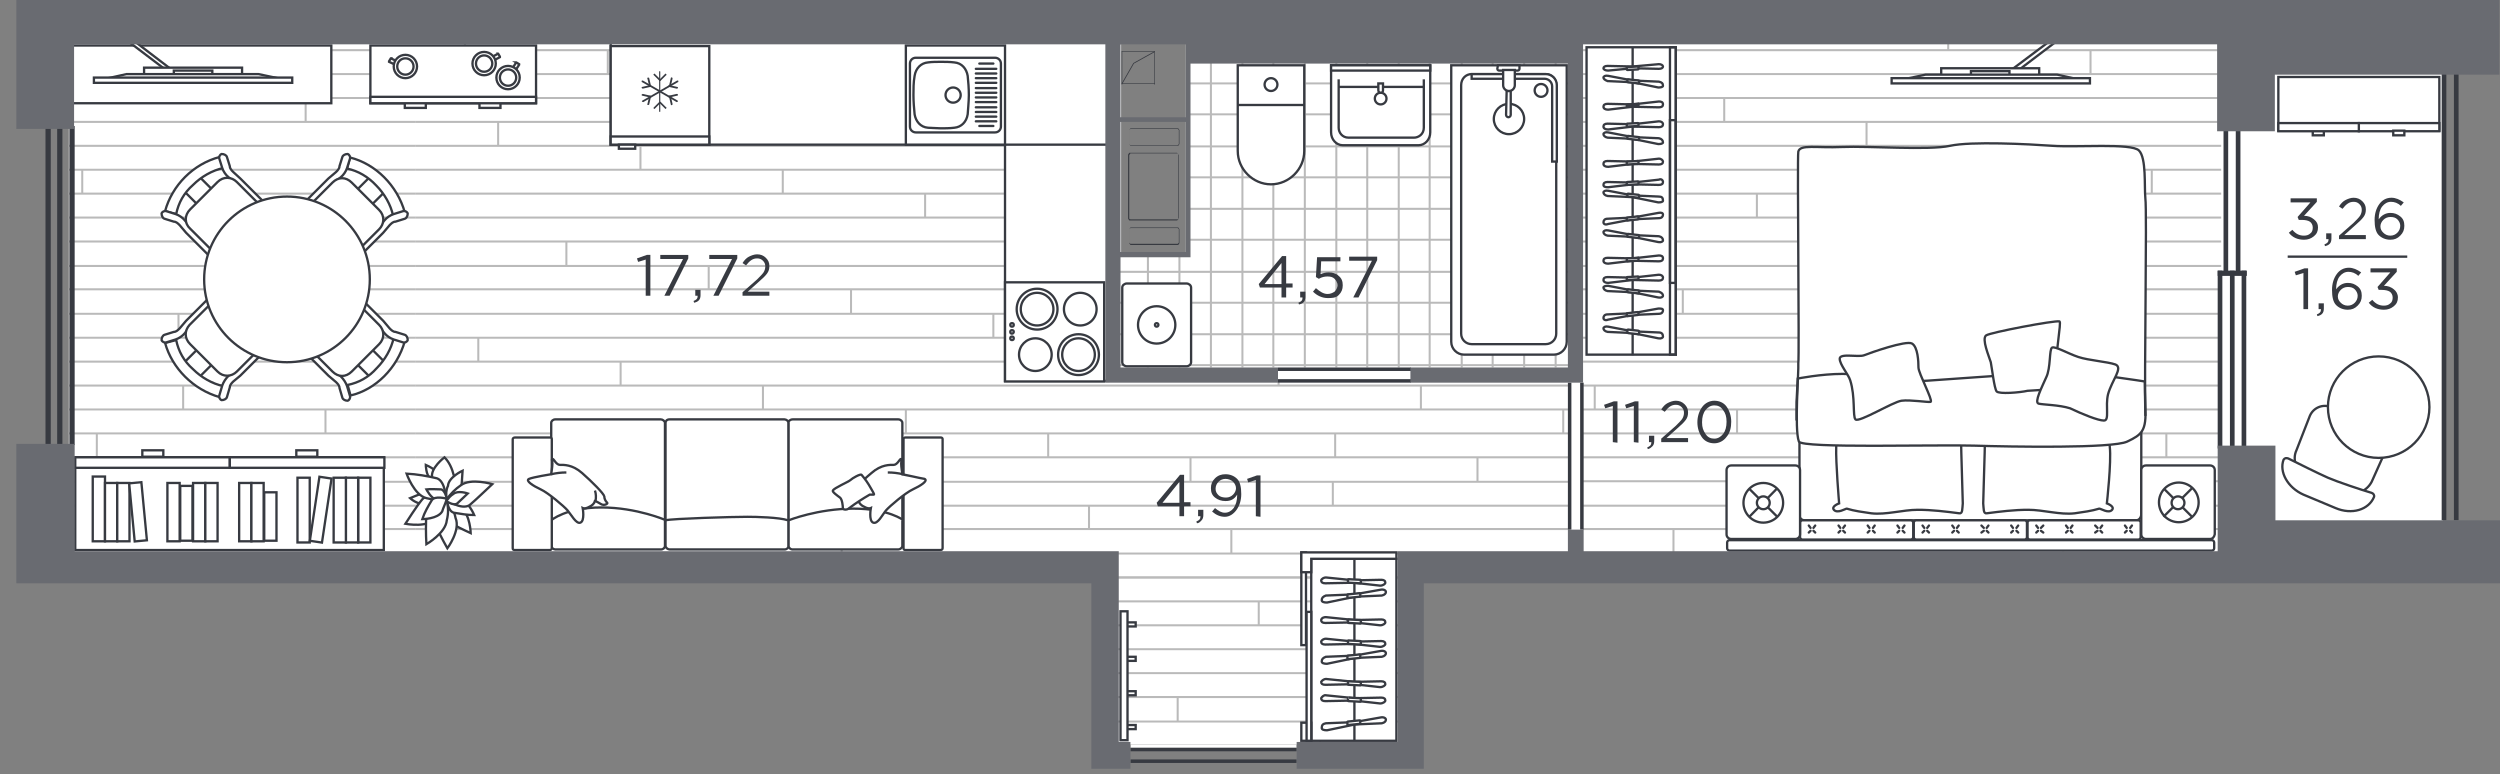 <?xml version="1.0" encoding="utf-8"?>
<!-- Generator: Adobe Illustrator 28.0.0, SVG Export Plug-In . SVG Version: 6.00 Build 0)  -->
<svg version="1.1" id="Слой_1" xmlns="http://www.w3.org/2000/svg" xmlns:xlink="http://www.w3.org/1999/xlink" x="0px" y="0px"
	 viewBox="0 0 428.6 132.7" style="enable-background:new 0 0 428.6 132.7;" xml:space="preserve">
<rect x="0" y="0" width="428.6" height="132.7" fill="#808080" stroke="none"/>
<style type="text/css">
	.st0{fill-rule:evenodd;clip-rule:evenodd;fill:#FFFFFF;}
	.st1{fill:#FFFFFF;}
	.st2{clip-path:url(#SVGID_00000029759276018765915560000003933468674196676232_);}
	.st3{fill:none;stroke:#BABABA;stroke-width:0.35;stroke-miterlimit:10;}
	.st4{clip-path:url(#SVGID_00000033338748866096744120000015707582751523860652_);}
	.st5{clip-path:url(#SVGID_00000134225781472118117210000013193969912303446206_);}
	.st6{fill:#FFFFFF;stroke:#373A41;stroke-width:0.4;stroke-miterlimit:10;}
	.st7{fill-rule:evenodd;clip-rule:evenodd;fill:#FFFFFF;stroke:#373A41;stroke-width:0.4;stroke-miterlimit:10;}
	.st8{fill:none;stroke:#373A41;stroke-width:0.4;stroke-miterlimit:10;}
	.st9{fill-rule:evenodd;clip-rule:evenodd;fill:#373A41;}
	.st10{fill:none;stroke:#373A41;stroke-width:0.4;stroke-linecap:round;stroke-linejoin:round;}
	.st11{fill:#373A41;}
	.st12{fill-rule:evenodd;clip-rule:evenodd;fill:#696B71;}
</style>
<g id="apartments">
	<polygon id="APT-170" class="st0" points="12.5,7.4 192.2,7.6 192.2,43.2 203.3,43.2 203.3,7.6 418.8,7.5 418.8,94.8 239.6,94.5 
		239.6,127.3 222.3,127.2 222.3,128.2 193.8,128.2 193.8,127.2 191.8,127.2 191.8,94.5 12.6,94.5 	"/>
</g>
<g id="texture">
	<polygon class="st1" points="191.9,63 191.9,43.5 203.7,43.5 203.7,4.4 270.1,4.4 270.1,63 	"/>
	<g>
		<defs>
			<polygon id="SVGID_1_" points="191.9,63 191.9,43.5 203.7,43.5 203.7,4.4 270.1,4.4 270.1,63 			"/>
		</defs>
		<clipPath id="SVGID_00000064314481693241128340000010549217142284299422_">
			<use xlink:href="#SVGID_1_"  style="overflow:visible;"/>
		</clipPath>
		<g style="clip-path:url(#SVGID_00000064314481693241128340000010549217142284299422_);">
			<line class="st3" x1="191.5" y1="1.8" x2="191.5" y2="85.9"/>
			<line class="st3" x1="196.8" y1="1.8" x2="196.8" y2="85.9"/>
			<line class="st3" x1="202.2" y1="1.8" x2="202.2" y2="85.9"/>
			<line class="st3" x1="207.6" y1="1.8" x2="207.6" y2="85.9"/>
			<line class="st3" x1="213" y1="1.8" x2="213" y2="85.9"/>
			<line class="st3" x1="218.3" y1="1.8" x2="218.3" y2="85.9"/>
			<line class="st3" x1="223.7" y1="1.8" x2="223.7" y2="85.9"/>
			<line class="st3" x1="229.1" y1="1.8" x2="229.1" y2="85.9"/>
			<line class="st3" x1="234.4" y1="1.8" x2="234.4" y2="85.9"/>
			<line class="st3" x1="239.8" y1="1.8" x2="239.8" y2="85.9"/>
			<line class="st3" x1="245.1" y1="1.8" x2="245.1" y2="85.9"/>
			<line class="st3" x1="250.6" y1="1.8" x2="250.6" y2="85.9"/>
			<line class="st3" x1="255.9" y1="1.8" x2="255.9" y2="85.9"/>
			<line class="st3" x1="261.3" y1="1.8" x2="261.3" y2="85.9"/>
			<line class="st3" x1="266.7" y1="1.8" x2="266.7" y2="85.9"/>
			<line class="st3" x1="272.1" y1="1.8" x2="272.1" y2="85.9"/>
			<line class="st3" x1="189.7" y1="84.2" x2="273.7" y2="84.2"/>
			<line class="st3" x1="189.7" y1="78.8" x2="273.7" y2="78.8"/>
			<line class="st3" x1="189.7" y1="73.4" x2="273.7" y2="73.4"/>
			<line class="st3" x1="189.7" y1="68.1" x2="273.7" y2="68.1"/>
			<line class="st3" x1="189.7" y1="62.6" x2="273.7" y2="62.6"/>
			<line class="st3" x1="189.7" y1="57.3" x2="273.7" y2="57.3"/>
			<line class="st3" x1="189.7" y1="51.9" x2="273.7" y2="51.9"/>
			<line class="st3" x1="189.7" y1="46.6" x2="273.7" y2="46.6"/>
			<line class="st3" x1="189.7" y1="41.1" x2="273.7" y2="41.1"/>
			<line class="st3" x1="189.7" y1="35.8" x2="273.7" y2="35.8"/>
			<line class="st3" x1="189.7" y1="30.4" x2="273.7" y2="30.4"/>
			<line class="st3" x1="189.7" y1="25.1" x2="273.7" y2="25.1"/>
			<line class="st3" x1="189.7" y1="19.6" x2="273.7" y2="19.6"/>
			<line class="st3" x1="189.7" y1="14.3" x2="273.7" y2="14.3"/>
			<line class="st3" x1="189.7" y1="8.9" x2="273.7" y2="8.9"/>
			<line class="st3" x1="189.7" y1="3.5" x2="273.7" y2="3.5"/>
			<line class="st3" x1="272" y1="1.8" x2="272" y2="85.9"/>
			<line class="st3" x1="277.4" y1="1.8" x2="277.4" y2="85.9"/>
			<line class="st3" x1="282.7" y1="1.8" x2="282.7" y2="85.9"/>
			<line class="st3" x1="288.2" y1="1.8" x2="288.2" y2="85.9"/>
			<line class="st3" x1="293.5" y1="1.8" x2="293.5" y2="85.9"/>
			<line class="st3" x1="298.9" y1="1.8" x2="298.9" y2="85.9"/>
			<line class="st3" x1="304.2" y1="1.8" x2="304.2" y2="85.9"/>
			<line class="st3" x1="309.7" y1="1.8" x2="309.7" y2="85.9"/>
			<line class="st3" x1="315" y1="1.8" x2="315" y2="85.9"/>
			<line class="st3" x1="320.4" y1="1.8" x2="320.4" y2="85.9"/>
			<line class="st3" x1="325.7" y1="1.8" x2="325.7" y2="85.9"/>
			<line class="st3" x1="331.1" y1="1.8" x2="331.1" y2="85.9"/>
			<line class="st3" x1="336.5" y1="1.8" x2="336.5" y2="85.9"/>
			<line class="st3" x1="341.8" y1="1.8" x2="341.8" y2="85.9"/>
			<line class="st3" x1="347.3" y1="1.8" x2="347.3" y2="85.9"/>
			<line class="st3" x1="352.6" y1="1.8" x2="352.6" y2="85.9"/>
			<line class="st3" x1="270.3" y1="84.2" x2="354.3" y2="84.2"/>
			<line class="st3" x1="270.3" y1="78.8" x2="354.3" y2="78.8"/>
			<line class="st3" x1="270.3" y1="73.4" x2="354.3" y2="73.4"/>
			<line class="st3" x1="270.3" y1="68.1" x2="354.3" y2="68.1"/>
			<line class="st3" x1="270.3" y1="62.6" x2="354.3" y2="62.6"/>
			<line class="st3" x1="270.3" y1="57.3" x2="354.3" y2="57.3"/>
			<line class="st3" x1="270.3" y1="51.9" x2="354.3" y2="51.9"/>
			<line class="st3" x1="270.3" y1="46.6" x2="354.3" y2="46.6"/>
			<line class="st3" x1="270.3" y1="41.1" x2="354.3" y2="41.1"/>
			<line class="st3" x1="270.3" y1="35.8" x2="354.3" y2="35.8"/>
			<line class="st3" x1="270.3" y1="30.4" x2="354.3" y2="30.4"/>
			<line class="st3" x1="270.3" y1="25.1" x2="354.3" y2="25.1"/>
			<line class="st3" x1="270.3" y1="19.6" x2="354.3" y2="19.6"/>
			<line class="st3" x1="270.3" y1="14.3" x2="354.3" y2="14.3"/>
			<line class="st3" x1="270.3" y1="8.9" x2="354.3" y2="8.9"/>
			<line class="st3" x1="270.3" y1="3.5" x2="354.3" y2="3.5"/>
		</g>
	</g>
	<rect x="271.4" y="6.5" class="st1" width="109.4" height="88.7"/>
	<g>
		<defs>
			<rect id="SVGID_00000168796950646429689000000001186186610184322970_" x="271.4" y="6.5" width="109.4" height="88.7"/>
		</defs>
		<clipPath id="SVGID_00000137095114798267933120000017501505332659954859_">
			<use xlink:href="#SVGID_00000168796950646429689000000001186186610184322970_"  style="overflow:visible;"/>
		</clipPath>
		<g style="clip-path:url(#SVGID_00000137095114798267933120000017501505332659954859_);">
			<line class="st3" x1="213.9" y1="99" x2="426.2" y2="99"/>
			<line class="st3" x1="213.9" y1="94.9" x2="426.2" y2="94.9"/>
			<line class="st3" x1="213.9" y1="90.7" x2="426.2" y2="90.7"/>
			<line class="st3" x1="213.9" y1="86.7" x2="426.2" y2="86.7"/>
			<line class="st3" x1="213.9" y1="82.5" x2="426.2" y2="82.5"/>
			<line class="st3" x1="213.9" y1="78.4" x2="426.2" y2="78.4"/>
			<line class="st3" x1="213.9" y1="74.3" x2="426.2" y2="74.3"/>
			<line class="st3" x1="213.9" y1="70.2" x2="426.2" y2="70.2"/>
			<line class="st3" x1="213.9" y1="66.1" x2="426.2" y2="66.1"/>
			<line class="st3" x1="213.9" y1="62" x2="426.2" y2="62"/>
			<line class="st3" x1="213.9" y1="57.9" x2="426.2" y2="57.9"/>
			<line class="st3" x1="213.9" y1="53.8" x2="426.2" y2="53.8"/>
			<line class="st3" x1="213.9" y1="49.6" x2="426.2" y2="49.6"/>
			<line class="st3" x1="213.9" y1="45.6" x2="426.2" y2="45.6"/>
			<line class="st3" x1="213.9" y1="41.4" x2="426.2" y2="41.4"/>
			<line class="st3" x1="213.9" y1="37.3" x2="426.2" y2="37.3"/>
			<line class="st3" x1="213.9" y1="33.2" x2="426.2" y2="33.2"/>
			<line class="st3" x1="213.9" y1="29.1" x2="426.2" y2="29.1"/>
			<line class="st3" x1="213.9" y1="25" x2="426.2" y2="25"/>
			<line class="st3" x1="213.9" y1="20.9" x2="426.2" y2="20.9"/>
			<line class="st3" x1="213.9" y1="16.8" x2="426.2" y2="16.8"/>
			<line class="st3" x1="213.9" y1="12.7" x2="426.2" y2="12.7"/>
			<line class="st3" x1="213.9" y1="8.6" x2="426.2" y2="8.6"/>
			<line class="st3" x1="213.9" y1="4.5" x2="426.2" y2="4.5"/>
			<line class="st3" x1="222.3" y1="8.6" x2="222.3" y2="4.5"/>
			<line class="st3" x1="246.7" y1="12.7" x2="246.7" y2="8.6"/>
			<line class="st3" x1="271.2" y1="16.8" x2="271.2" y2="12.7"/>
			<line class="st3" x1="295.6" y1="20.9" x2="295.6" y2="16.8"/>
			<line class="st3" x1="320" y1="25" x2="320" y2="20.9"/>
			<line class="st3" x1="344.5" y1="29.1" x2="344.5" y2="25"/>
			<line class="st3" x1="368.9" y1="33.2" x2="368.9" y2="29.1"/>
			<line class="st3" x1="393.3" y1="37.3" x2="393.3" y2="33.2"/>
			<line class="st3" x1="417.7" y1="41.4" x2="417.7" y2="37.3"/>
			<line class="st3" x1="228" y1="25" x2="228" y2="20.9"/>
			<line class="st3" x1="252.4" y1="29.1" x2="252.4" y2="25"/>
			<line class="st3" x1="276.8" y1="33.2" x2="276.8" y2="29.1"/>
			<line class="st3" x1="301.2" y1="37.3" x2="301.2" y2="33.2"/>
			<line class="st3" x1="325.6" y1="41.4" x2="325.6" y2="37.3"/>
			<line class="st3" x1="350.1" y1="45.6" x2="350.1" y2="41.4"/>
			<line class="st3" x1="239.7" y1="45.6" x2="239.7" y2="41.4"/>
			<line class="st3" x1="264.1" y1="49.6" x2="264.1" y2="45.6"/>
			<line class="st3" x1="288.5" y1="53.8" x2="288.5" y2="49.6"/>
			<line class="st3" x1="312.9" y1="57.9" x2="312.9" y2="53.8"/>
			<line class="st3" x1="337.4" y1="62" x2="337.4" y2="57.9"/>
			<line class="st3" x1="361.8" y1="66.1" x2="361.8" y2="62"/>
			<line class="st3" x1="386.2" y1="70.2" x2="386.2" y2="66.1"/>
			<line class="st3" x1="410.6" y1="74.3" x2="410.6" y2="70.2"/>
			<line class="st3" x1="360.9" y1="53.8" x2="360.9" y2="49.6"/>
			<line class="st3" x1="385.4" y1="57.9" x2="385.4" y2="53.8"/>
			<line class="st3" x1="409.8" y1="62" x2="409.8" y2="57.9"/>
			<line class="st3" x1="371.4" y1="78.4" x2="371.4" y2="74.3"/>
			<line class="st3" x1="395.9" y1="82.5" x2="395.9" y2="78.4"/>
			<line class="st3" x1="420.3" y1="86.7" x2="420.3" y2="82.5"/>
			<line class="st3" x1="329.2" y1="90.7" x2="329.2" y2="86.7"/>
			<line class="st3" x1="353.7" y1="94.9" x2="353.7" y2="90.7"/>
			<line class="st3" x1="378.1" y1="99" x2="378.1" y2="94.9"/>
			<line class="st3" x1="224.5" y1="62" x2="224.5" y2="57.9"/>
			<line class="st3" x1="249" y1="66.1" x2="249" y2="62"/>
			<line class="st3" x1="273.4" y1="70.2" x2="273.4" y2="66.1"/>
			<line class="st3" x1="297.8" y1="74.3" x2="297.8" y2="70.2"/>
			<line class="st3" x1="322.3" y1="78.4" x2="322.3" y2="74.3"/>
			<line class="st3" x1="346.7" y1="82.5" x2="346.7" y2="78.4"/>
			<line class="st3" x1="371.1" y1="86.7" x2="371.1" y2="82.5"/>
			<line class="st3" x1="238" y1="86.7" x2="238" y2="82.5"/>
			<line class="st3" x1="262.4" y1="90.7" x2="262.4" y2="86.7"/>
			<line class="st3" x1="286.9" y1="94.9" x2="286.9" y2="90.7"/>
			<line class="st3" x1="311.3" y1="99" x2="311.3" y2="94.9"/>
			<line class="st3" x1="334" y1="8.6" x2="334" y2="4.5"/>
			<line class="st3" x1="358.4" y1="12.7" x2="358.4" y2="8.6"/>
			<line class="st3" x1="382.8" y1="16.8" x2="382.8" y2="12.7"/>
			<line class="st3" x1="407.2" y1="20.9" x2="407.2" y2="16.8"/>
		</g>
	</g>
	<polygon class="st1" points="11.8,95.2 11.8,6.5 190.9,6.5 191.2,65.2 269.1,65.2 269.1,95.2 240.8,95.2 240.8,127.7 190.3,127.7 
		190.3,95.2 	"/>
	<g>
		<defs>
			<polygon id="SVGID_00000123418749812313677380000006458554416028034194_" points="11.8,95.2 11.8,6.5 190.9,6.5 191.2,65.2 
				269.1,65.2 269.1,95.2 240.8,95.2 240.8,127.7 190.3,127.7 190.3,95.2 			"/>
		</defs>
		<clipPath id="SVGID_00000117664522290629696130000009013016101050660541_">
			<use xlink:href="#SVGID_00000123418749812313677380000006458554416028034194_"  style="overflow:visible;"/>
		</clipPath>
		<g style="clip-path:url(#SVGID_00000117664522290629696130000009013016101050660541_);">
			<line class="st3" x1="71.3" y1="99" x2="283.6" y2="99"/>
			<line class="st3" x1="71.3" y1="94.9" x2="283.6" y2="94.9"/>
			<line class="st3" x1="71.3" y1="90.7" x2="283.6" y2="90.7"/>
			<line class="st3" x1="71.3" y1="86.7" x2="283.6" y2="86.7"/>
			<line class="st3" x1="71.3" y1="82.6" x2="283.6" y2="82.6"/>
			<line class="st3" x1="71.3" y1="78.4" x2="283.6" y2="78.4"/>
			<line class="st3" x1="71.3" y1="74.3" x2="283.6" y2="74.3"/>
			<line class="st3" x1="71.3" y1="70.2" x2="283.6" y2="70.2"/>
			<line class="st3" x1="71.3" y1="66.1" x2="283.6" y2="66.1"/>
			<line class="st3" x1="71.3" y1="62" x2="283.6" y2="62"/>
			<line class="st3" x1="71.3" y1="57.9" x2="283.6" y2="57.9"/>
			<line class="st3" x1="71.3" y1="53.8" x2="283.6" y2="53.8"/>
			<line class="st3" x1="71.3" y1="49.6" x2="283.6" y2="49.6"/>
			<line class="st3" x1="71.3" y1="45.6" x2="283.6" y2="45.6"/>
			<line class="st3" x1="71.3" y1="41.4" x2="283.6" y2="41.4"/>
			<line class="st3" x1="71.3" y1="37.3" x2="283.6" y2="37.3"/>
			<line class="st3" x1="71.3" y1="33.2" x2="283.6" y2="33.2"/>
			<line class="st3" x1="71.3" y1="29.1" x2="283.6" y2="29.1"/>
			<line class="st3" x1="71.3" y1="25" x2="283.6" y2="25"/>
			<line class="st3" x1="71.3" y1="20.9" x2="283.6" y2="20.9"/>
			<line class="st3" x1="71.3" y1="16.8" x2="283.6" y2="16.8"/>
			<line class="st3" x1="71.3" y1="12.7" x2="283.6" y2="12.7"/>
			<line class="st3" x1="71.3" y1="8.6" x2="283.6" y2="8.6"/>
			<line class="st3" x1="71.3" y1="4.5" x2="283.6" y2="4.5"/>
			<line class="st3" x1="79.7" y1="8.6" x2="79.7" y2="4.5"/>
			<line class="st3" x1="104.2" y1="12.7" x2="104.2" y2="8.6"/>
			<line class="st3" x1="128.6" y1="16.8" x2="128.6" y2="12.7"/>
			<line class="st3" x1="153" y1="20.9" x2="153" y2="16.8"/>
			<line class="st3" x1="177.4" y1="25" x2="177.4" y2="20.9"/>
			<line class="st3" x1="201.9" y1="29.1" x2="201.9" y2="25"/>
			<line class="st3" x1="226.3" y1="33.2" x2="226.3" y2="29.1"/>
			<line class="st3" x1="250.7" y1="37.3" x2="250.7" y2="33.2"/>
			<line class="st3" x1="275.1" y1="41.4" x2="275.1" y2="37.3"/>
			<line class="st3" x1="85.4" y1="25" x2="85.4" y2="20.9"/>
			<line class="st3" x1="109.8" y1="29.1" x2="109.8" y2="25"/>
			<line class="st3" x1="134.2" y1="33.2" x2="134.2" y2="29.1"/>
			<line class="st3" x1="158.6" y1="37.3" x2="158.6" y2="33.2"/>
			<line class="st3" x1="183.1" y1="41.4" x2="183.1" y2="37.3"/>
			<line class="st3" x1="207.5" y1="45.6" x2="207.5" y2="41.4"/>
			<line class="st3" x1="97.1" y1="45.6" x2="97.1" y2="41.4"/>
			<line class="st3" x1="121.5" y1="49.6" x2="121.5" y2="45.6"/>
			<line class="st3" x1="145.9" y1="53.8" x2="145.9" y2="49.6"/>
			<line class="st3" x1="170.3" y1="57.9" x2="170.3" y2="53.8"/>
			<line class="st3" x1="194.8" y1="62" x2="194.8" y2="57.9"/>
			<line class="st3" x1="219.2" y1="66.1" x2="219.2" y2="62"/>
			<line class="st3" x1="243.6" y1="70.2" x2="243.6" y2="66.1"/>
			<line class="st3" x1="268" y1="74.3" x2="268" y2="70.2"/>
			<line class="st3" x1="218.3" y1="53.8" x2="218.3" y2="49.6"/>
			<line class="st3" x1="242.8" y1="57.9" x2="242.8" y2="53.8"/>
			<line class="st3" x1="267.2" y1="62" x2="267.2" y2="57.9"/>
			<line class="st3" x1="228.9" y1="78.4" x2="228.9" y2="74.3"/>
			<line class="st3" x1="253.3" y1="82.6" x2="253.3" y2="78.4"/>
			<line class="st3" x1="277.7" y1="86.7" x2="277.7" y2="82.6"/>
			<line class="st3" x1="186.7" y1="90.7" x2="186.7" y2="86.7"/>
			<line class="st3" x1="211.1" y1="94.9" x2="211.1" y2="90.7"/>
			<line class="st3" x1="235.5" y1="99" x2="235.5" y2="94.9"/>
			<line class="st3" x1="82" y1="62" x2="82" y2="57.9"/>
			<line class="st3" x1="106.4" y1="66.1" x2="106.4" y2="62"/>
			<line class="st3" x1="130.8" y1="70.2" x2="130.8" y2="66.1"/>
			<line class="st3" x1="155.3" y1="74.3" x2="155.3" y2="70.2"/>
			<line class="st3" x1="179.7" y1="78.4" x2="179.7" y2="74.3"/>
			<line class="st3" x1="204.1" y1="82.6" x2="204.1" y2="78.4"/>
			<line class="st3" x1="228.5" y1="86.7" x2="228.5" y2="82.6"/>
			<line class="st3" x1="95.4" y1="86.7" x2="95.4" y2="82.6"/>
			<line class="st3" x1="119.9" y1="90.7" x2="119.9" y2="86.7"/>
			<line class="st3" x1="144.3" y1="94.9" x2="144.3" y2="90.7"/>
			<line class="st3" x1="168.8" y1="99" x2="168.8" y2="94.9"/>
			<line class="st3" x1="191.4" y1="8.6" x2="191.4" y2="4.5"/>
			<line class="st3" x1="215.8" y1="12.7" x2="215.8" y2="8.6"/>
			<line class="st3" x1="240.2" y1="16.8" x2="240.2" y2="12.7"/>
			<line class="st3" x1="264.6" y1="20.9" x2="264.6" y2="16.8"/>
			<line class="st3" x1="71.3" y1="193.5" x2="283.6" y2="193.5"/>
			<line class="st3" x1="71.3" y1="189.4" x2="283.6" y2="189.4"/>
			<line class="st3" x1="71.3" y1="185.3" x2="283.6" y2="185.3"/>
			<line class="st3" x1="71.3" y1="181.2" x2="283.6" y2="181.2"/>
			<line class="st3" x1="71.3" y1="177.1" x2="283.6" y2="177.1"/>
			<line class="st3" x1="71.3" y1="172.9" x2="283.6" y2="172.9"/>
			<line class="st3" x1="71.3" y1="168.9" x2="283.6" y2="168.9"/>
			<line class="st3" x1="71.3" y1="164.8" x2="283.6" y2="164.8"/>
			<line class="st3" x1="71.3" y1="160.6" x2="283.6" y2="160.6"/>
			<line class="st3" x1="71.3" y1="156.6" x2="283.6" y2="156.6"/>
			<line class="st3" x1="71.3" y1="152.4" x2="283.6" y2="152.4"/>
			<line class="st3" x1="71.3" y1="148.3" x2="283.6" y2="148.3"/>
			<line class="st3" x1="71.3" y1="144.2" x2="283.6" y2="144.2"/>
			<line class="st3" x1="71.3" y1="140.1" x2="283.6" y2="140.1"/>
			<line class="st3" x1="71.3" y1="136" x2="283.6" y2="136"/>
			<line class="st3" x1="71.3" y1="131.8" x2="283.6" y2="131.8"/>
			<line class="st3" x1="71.3" y1="127.8" x2="283.6" y2="127.8"/>
			<line class="st3" x1="71.3" y1="123.7" x2="283.6" y2="123.7"/>
			<line class="st3" x1="71.3" y1="119.5" x2="283.6" y2="119.5"/>
			<line class="st3" x1="71.3" y1="115.4" x2="283.6" y2="115.4"/>
			<line class="st3" x1="71.3" y1="111.3" x2="283.6" y2="111.3"/>
			<line class="st3" x1="71.3" y1="107.2" x2="283.6" y2="107.2"/>
			<line class="st3" x1="71.3" y1="103.1" x2="283.6" y2="103.1"/>
			<line class="st3" x1="71.3" y1="99" x2="283.6" y2="99"/>
			<line class="st3" x1="79.7" y1="103.1" x2="79.7" y2="99"/>
			<line class="st3" x1="104.2" y1="107.2" x2="104.2" y2="103.1"/>
			<line class="st3" x1="128.6" y1="111.3" x2="128.6" y2="107.2"/>
			<line class="st3" x1="153" y1="115.4" x2="153" y2="111.3"/>
			<line class="st3" x1="177.4" y1="119.5" x2="177.4" y2="115.4"/>
			<line class="st3" x1="201.9" y1="123.7" x2="201.9" y2="119.5"/>
			<line class="st3" x1="226.3" y1="127.8" x2="226.3" y2="123.7"/>
			<line class="st3" x1="250.7" y1="131.8" x2="250.7" y2="127.8"/>
			<line class="st3" x1="275.1" y1="136" x2="275.1" y2="131.8"/>
			<line class="st3" x1="85.4" y1="119.5" x2="85.4" y2="115.4"/>
			<line class="st3" x1="109.8" y1="123.7" x2="109.8" y2="119.5"/>
			<line class="st3" x1="134.2" y1="127.8" x2="134.2" y2="123.7"/>
			<line class="st3" x1="158.6" y1="131.8" x2="158.6" y2="127.8"/>
			<line class="st3" x1="183.1" y1="136" x2="183.1" y2="131.8"/>
			<line class="st3" x1="207.5" y1="140.1" x2="207.5" y2="136"/>
			<line class="st3" x1="97.1" y1="140.1" x2="97.1" y2="136"/>
			<line class="st3" x1="121.5" y1="144.2" x2="121.5" y2="140.1"/>
			<line class="st3" x1="145.9" y1="148.3" x2="145.9" y2="144.2"/>
			<line class="st3" x1="170.3" y1="152.4" x2="170.3" y2="148.3"/>
			<line class="st3" x1="194.8" y1="156.6" x2="194.8" y2="152.4"/>
			<line class="st3" x1="219.2" y1="160.6" x2="219.2" y2="156.6"/>
			<line class="st3" x1="243.6" y1="164.8" x2="243.6" y2="160.6"/>
			<line class="st3" x1="268" y1="168.9" x2="268" y2="164.8"/>
			<line class="st3" x1="218.3" y1="148.3" x2="218.3" y2="144.2"/>
			<line class="st3" x1="242.8" y1="152.4" x2="242.8" y2="148.3"/>
			<line class="st3" x1="267.2" y1="156.6" x2="267.2" y2="152.4"/>
			<line class="st3" x1="228.9" y1="172.9" x2="228.9" y2="168.9"/>
			<line class="st3" x1="253.3" y1="177.1" x2="253.3" y2="172.9"/>
			<line class="st3" x1="277.7" y1="181.2" x2="277.7" y2="177.1"/>
			<line class="st3" x1="186.7" y1="185.3" x2="186.7" y2="181.2"/>
			<line class="st3" x1="211.1" y1="189.4" x2="211.1" y2="185.3"/>
			<line class="st3" x1="235.5" y1="193.5" x2="235.5" y2="189.4"/>
			<line class="st3" x1="82" y1="156.6" x2="82" y2="152.4"/>
			<line class="st3" x1="106.4" y1="160.6" x2="106.4" y2="156.6"/>
			<line class="st3" x1="130.8" y1="164.8" x2="130.8" y2="160.6"/>
			<line class="st3" x1="155.3" y1="168.9" x2="155.3" y2="164.8"/>
			<line class="st3" x1="179.7" y1="172.9" x2="179.7" y2="168.9"/>
			<line class="st3" x1="204.1" y1="177.1" x2="204.1" y2="172.9"/>
			<line class="st3" x1="228.5" y1="181.2" x2="228.5" y2="177.1"/>
			<line class="st3" x1="95.4" y1="181.2" x2="95.4" y2="177.1"/>
			<line class="st3" x1="119.9" y1="185.3" x2="119.9" y2="181.2"/>
			<line class="st3" x1="144.3" y1="189.4" x2="144.3" y2="185.3"/>
			<line class="st3" x1="168.8" y1="193.5" x2="168.8" y2="189.4"/>
			<line class="st3" x1="191.4" y1="103.1" x2="191.4" y2="99"/>
			<line class="st3" x1="215.8" y1="107.2" x2="215.8" y2="103.1"/>
			<line class="st3" x1="240.2" y1="111.3" x2="240.2" y2="107.2"/>
			<line class="st3" x1="264.6" y1="115.4" x2="264.6" y2="111.3"/>
			<line class="st3" x1="-140.9" y1="99" x2="71.3" y2="99"/>
			<line class="st3" x1="-140.9" y1="94.9" x2="71.3" y2="94.9"/>
			<line class="st3" x1="-140.9" y1="90.7" x2="71.3" y2="90.7"/>
			<line class="st3" x1="-140.9" y1="86.7" x2="71.3" y2="86.7"/>
			<line class="st3" x1="-140.9" y1="82.6" x2="71.3" y2="82.6"/>
			<line class="st3" x1="-140.9" y1="78.4" x2="71.3" y2="78.4"/>
			<line class="st3" x1="-140.9" y1="74.3" x2="71.3" y2="74.3"/>
			<line class="st3" x1="-140.9" y1="70.2" x2="71.3" y2="70.2"/>
			<line class="st3" x1="-140.9" y1="66.1" x2="71.3" y2="66.1"/>
			<line class="st3" x1="-140.9" y1="62" x2="71.3" y2="62"/>
			<line class="st3" x1="-140.9" y1="57.9" x2="71.3" y2="57.9"/>
			<line class="st3" x1="-140.9" y1="53.8" x2="71.3" y2="53.8"/>
			<line class="st3" x1="-140.9" y1="49.6" x2="71.3" y2="49.6"/>
			<line class="st3" x1="-140.9" y1="45.6" x2="71.3" y2="45.6"/>
			<line class="st3" x1="-140.9" y1="41.4" x2="71.3" y2="41.4"/>
			<line class="st3" x1="-140.9" y1="37.3" x2="71.3" y2="37.3"/>
			<line class="st3" x1="-140.9" y1="33.2" x2="71.3" y2="33.2"/>
			<line class="st3" x1="-140.9" y1="29.1" x2="71.3" y2="29.1"/>
			<line class="st3" x1="-140.9" y1="25" x2="71.3" y2="25"/>
			<line class="st3" x1="-140.9" y1="20.9" x2="71.3" y2="20.9"/>
			<line class="st3" x1="-140.9" y1="16.8" x2="71.3" y2="16.8"/>
			<line class="st3" x1="-140.9" y1="12.7" x2="71.3" y2="12.7"/>
			<line class="st3" x1="-140.9" y1="8.6" x2="71.3" y2="8.6"/>
			<line class="st3" x1="-140.9" y1="4.5" x2="71.3" y2="4.5"/>
			<line class="st3" x1="-132.5" y1="8.6" x2="-132.5" y2="4.5"/>
			<line class="st3" x1="-108.1" y1="12.7" x2="-108.1" y2="8.6"/>
			<line class="st3" x1="-83.7" y1="16.8" x2="-83.7" y2="12.7"/>
			<line class="st3" x1="-59.3" y1="20.9" x2="-59.3" y2="16.8"/>
			<line class="st3" x1="-34.8" y1="25" x2="-34.8" y2="20.9"/>
			<line class="st3" x1="-10.4" y1="29.1" x2="-10.4" y2="25"/>
			<line class="st3" x1="14.1" y1="33.2" x2="14.1" y2="29.1"/>
			<line class="st3" x1="38.5" y1="37.3" x2="38.5" y2="33.2"/>
			<line class="st3" x1="62.9" y1="41.4" x2="62.9" y2="37.3"/>
			<line class="st3" x1="-126.9" y1="25" x2="-126.9" y2="20.9"/>
			<line class="st3" x1="-102.4" y1="29.1" x2="-102.4" y2="25"/>
			<line class="st3" x1="-78" y1="33.2" x2="-78" y2="29.1"/>
			<line class="st3" x1="-53.6" y1="37.3" x2="-53.6" y2="33.2"/>
			<line class="st3" x1="-29.2" y1="41.4" x2="-29.2" y2="37.3"/>
			<line class="st3" x1="-4.7" y1="45.6" x2="-4.7" y2="41.4"/>
			<line class="st3" x1="-115.2" y1="45.6" x2="-115.2" y2="41.4"/>
			<line class="st3" x1="-90.8" y1="49.6" x2="-90.8" y2="45.6"/>
			<line class="st3" x1="-66.3" y1="53.8" x2="-66.3" y2="49.6"/>
			<line class="st3" x1="-41.9" y1="57.9" x2="-41.9" y2="53.8"/>
			<line class="st3" x1="-17.5" y1="62" x2="-17.5" y2="57.9"/>
			<line class="st3" x1="7" y1="66.1" x2="7" y2="62"/>
			<line class="st3" x1="31.4" y1="70.2" x2="31.4" y2="66.1"/>
			<line class="st3" x1="55.8" y1="74.3" x2="55.8" y2="70.2"/>
			<line class="st3" x1="6.1" y1="53.8" x2="6.1" y2="49.6"/>
			<line class="st3" x1="30.6" y1="57.9" x2="30.6" y2="53.8"/>
			<line class="st3" x1="55" y1="62" x2="55" y2="57.9"/>
			<line class="st3" x1="16.6" y1="78.4" x2="16.6" y2="74.3"/>
			<line class="st3" x1="41" y1="82.6" x2="41" y2="78.4"/>
			<line class="st3" x1="65.4" y1="86.7" x2="65.4" y2="82.6"/>
			<line class="st3" x1="-25.6" y1="90.7" x2="-25.6" y2="86.7"/>
			<line class="st3" x1="-1.2" y1="94.9" x2="-1.2" y2="90.7"/>
			<line class="st3" x1="23.2" y1="99" x2="23.2" y2="94.9"/>
			<line class="st3" x1="-130.3" y1="62" x2="-130.3" y2="57.9"/>
			<line class="st3" x1="-105.9" y1="66.1" x2="-105.9" y2="62"/>
			<line class="st3" x1="-81.5" y1="70.2" x2="-81.5" y2="66.1"/>
			<line class="st3" x1="-57" y1="74.3" x2="-57" y2="70.2"/>
			<line class="st3" x1="-32.6" y1="78.4" x2="-32.6" y2="74.3"/>
			<line class="st3" x1="-8.2" y1="82.6" x2="-8.2" y2="78.4"/>
			<line class="st3" x1="16.3" y1="86.7" x2="16.3" y2="82.6"/>
			<line class="st3" x1="-116.8" y1="86.7" x2="-116.8" y2="82.6"/>
			<line class="st3" x1="-92.4" y1="90.7" x2="-92.4" y2="86.7"/>
			<line class="st3" x1="-68" y1="94.9" x2="-68" y2="90.7"/>
			<line class="st3" x1="-43.5" y1="99" x2="-43.5" y2="94.9"/>
			<line class="st3" x1="-20.9" y1="8.6" x2="-20.9" y2="4.5"/>
			<line class="st3" x1="3.5" y1="12.7" x2="3.5" y2="8.6"/>
			<line class="st3" x1="27.9" y1="16.8" x2="27.9" y2="12.7"/>
			<line class="st3" x1="52.4" y1="20.9" x2="52.4" y2="16.8"/>
			<line class="st3" x1="-140.9" y1="193.5" x2="71.3" y2="193.5"/>
			<line class="st3" x1="-140.9" y1="189.4" x2="71.3" y2="189.4"/>
			<line class="st3" x1="-140.9" y1="185.3" x2="71.3" y2="185.3"/>
			<line class="st3" x1="-140.9" y1="181.2" x2="71.3" y2="181.2"/>
			<line class="st3" x1="-140.9" y1="177.1" x2="71.3" y2="177.1"/>
			<line class="st3" x1="-140.9" y1="172.9" x2="71.3" y2="172.9"/>
			<line class="st3" x1="-140.9" y1="168.9" x2="71.3" y2="168.9"/>
			<line class="st3" x1="-140.9" y1="164.8" x2="71.3" y2="164.8"/>
			<line class="st3" x1="-140.9" y1="160.6" x2="71.3" y2="160.6"/>
			<line class="st3" x1="-140.9" y1="156.6" x2="71.3" y2="156.6"/>
			<line class="st3" x1="-140.9" y1="152.4" x2="71.3" y2="152.4"/>
			<line class="st3" x1="-140.9" y1="148.3" x2="71.3" y2="148.3"/>
			<line class="st3" x1="-140.9" y1="144.2" x2="71.3" y2="144.2"/>
			<line class="st3" x1="-140.9" y1="140.1" x2="71.3" y2="140.1"/>
			<line class="st3" x1="-140.9" y1="136" x2="71.3" y2="136"/>
			<line class="st3" x1="-140.9" y1="131.8" x2="71.3" y2="131.8"/>
			<line class="st3" x1="-140.9" y1="127.8" x2="71.3" y2="127.8"/>
			<line class="st3" x1="-140.9" y1="123.7" x2="71.3" y2="123.7"/>
			<line class="st3" x1="-140.9" y1="119.5" x2="71.3" y2="119.5"/>
			<line class="st3" x1="-140.9" y1="115.4" x2="71.3" y2="115.4"/>
			<line class="st3" x1="-140.9" y1="111.3" x2="71.3" y2="111.3"/>
			<line class="st3" x1="-140.9" y1="107.2" x2="71.3" y2="107.2"/>
			<line class="st3" x1="-140.9" y1="103.1" x2="71.3" y2="103.1"/>
			<line class="st3" x1="-140.9" y1="99" x2="71.3" y2="99"/>
			<line class="st3" x1="-132.5" y1="103.1" x2="-132.5" y2="99"/>
			<line class="st3" x1="-108.1" y1="107.2" x2="-108.1" y2="103.1"/>
			<line class="st3" x1="-83.7" y1="111.3" x2="-83.7" y2="107.2"/>
			<line class="st3" x1="-59.3" y1="115.4" x2="-59.3" y2="111.3"/>
			<line class="st3" x1="-34.8" y1="119.5" x2="-34.8" y2="115.4"/>
			<line class="st3" x1="-10.4" y1="123.7" x2="-10.4" y2="119.5"/>
			<line class="st3" x1="14.1" y1="127.8" x2="14.1" y2="123.7"/>
			<line class="st3" x1="38.5" y1="131.8" x2="38.5" y2="127.8"/>
			<line class="st3" x1="62.9" y1="136" x2="62.9" y2="131.8"/>
			<line class="st3" x1="-126.9" y1="119.5" x2="-126.9" y2="115.4"/>
			<line class="st3" x1="-102.4" y1="123.7" x2="-102.4" y2="119.5"/>
			<line class="st3" x1="-78" y1="127.8" x2="-78" y2="123.7"/>
			<line class="st3" x1="-53.6" y1="131.8" x2="-53.6" y2="127.8"/>
			<line class="st3" x1="-29.2" y1="136" x2="-29.2" y2="131.8"/>
			<line class="st3" x1="-4.7" y1="140.1" x2="-4.7" y2="136"/>
			<line class="st3" x1="-115.2" y1="140.1" x2="-115.2" y2="136"/>
			<line class="st3" x1="-90.8" y1="144.2" x2="-90.8" y2="140.1"/>
			<line class="st3" x1="-66.3" y1="148.3" x2="-66.3" y2="144.2"/>
			<line class="st3" x1="-41.9" y1="152.4" x2="-41.9" y2="148.3"/>
			<line class="st3" x1="-17.5" y1="156.6" x2="-17.5" y2="152.4"/>
			<line class="st3" x1="7" y1="160.6" x2="7" y2="156.6"/>
			<line class="st3" x1="31.4" y1="164.8" x2="31.4" y2="160.6"/>
			<line class="st3" x1="55.8" y1="168.9" x2="55.8" y2="164.8"/>
			<line class="st3" x1="6.1" y1="148.3" x2="6.1" y2="144.2"/>
			<line class="st3" x1="30.6" y1="152.4" x2="30.6" y2="148.3"/>
			<line class="st3" x1="55" y1="156.6" x2="55" y2="152.4"/>
			<line class="st3" x1="16.6" y1="172.9" x2="16.6" y2="168.9"/>
			<line class="st3" x1="41" y1="177.1" x2="41" y2="172.9"/>
			<line class="st3" x1="65.4" y1="181.2" x2="65.4" y2="177.1"/>
			<line class="st3" x1="-25.6" y1="185.3" x2="-25.6" y2="181.2"/>
			<line class="st3" x1="-1.2" y1="189.4" x2="-1.2" y2="185.3"/>
			<line class="st3" x1="23.2" y1="193.5" x2="23.2" y2="189.4"/>
			<line class="st3" x1="-130.3" y1="156.6" x2="-130.3" y2="152.4"/>
			<line class="st3" x1="-105.9" y1="160.6" x2="-105.9" y2="156.6"/>
			<line class="st3" x1="-81.5" y1="164.8" x2="-81.5" y2="160.6"/>
			<line class="st3" x1="-57" y1="168.9" x2="-57" y2="164.8"/>
			<line class="st3" x1="-32.6" y1="172.9" x2="-32.6" y2="168.9"/>
			<line class="st3" x1="-8.2" y1="177.1" x2="-8.2" y2="172.9"/>
			<line class="st3" x1="16.3" y1="181.2" x2="16.3" y2="177.1"/>
			<line class="st3" x1="-116.8" y1="181.2" x2="-116.8" y2="177.1"/>
			<line class="st3" x1="-92.4" y1="185.3" x2="-92.4" y2="181.2"/>
			<line class="st3" x1="-68" y1="189.4" x2="-68" y2="185.3"/>
			<line class="st3" x1="-43.5" y1="193.5" x2="-43.5" y2="189.4"/>
			<line class="st3" x1="-20.9" y1="103.1" x2="-20.9" y2="99"/>
			<line class="st3" x1="3.5" y1="107.2" x2="3.5" y2="103.1"/>
			<line class="st3" x1="27.9" y1="111.3" x2="27.9" y2="107.2"/>
			<line class="st3" x1="52.4" y1="115.4" x2="52.4" y2="111.3"/>
		</g>
	</g>
</g>
<g id="sanitary">
	<rect x="172.3" y="3.9" class="st6" width="17.7" height="61.4"/>
	<path class="st7" d="M245.2,11.2v11.5c0,1.2-0.9,2.2-2,2.2h-13c-1.1,0-2-1-2-2.2V11.2L245.2,11.2L245.2,11.2z"/>
	<path class="st6" d="M244.1,13.6v8.3c0,1.1-0.9,1.7-1.7,1.7h-11.2c-1.1,0-1.7-0.9-1.7-1.7v-8.3"/>
	<rect x="228.2" y="11.2" class="st6" width="17" height="0.9"/>
	<line class="st8" x1="244.1" y1="14.9" x2="229.4" y2="14.9"/>
	<circle class="st6" cx="236.7" cy="16.9" r="1"/>
	<path class="st6" d="M236.7,15.9L236.7,15.9c-0.2,0-0.4-0.2-0.4-0.4v-1.2h0.8v1.2C237.1,15.7,237,15.9,236.7,15.9L236.7,15.9z"/>
	<path class="st6" d="M248.8,11.2h19.8v47.4c0,1.2-1,2.2-2.2,2.2H251c-1.2,0-2.2-1-2.2-2.2L248.8,11.2L248.8,11.2L248.8,11.2z"/>
	<path class="st6" d="M252.3,12.7H265c1,0,1.8,0.8,1.8,1.8v42.7c0,1-0.8,1.8-1.8,1.8h-12.7c-1,0-1.8-0.8-1.8-1.8V14.6
		C250.5,13.5,251.3,12.7,252.3,12.7z"/>
	<path class="st7" d="M266.1,27.7V14.8c0-0.7-0.6-1.3-1.3-1.3h-12.5v-0.8H265c1,0,1.9,0.8,1.9,1.9v13.1L266.1,27.7L266.1,27.7z"/>
	<circle class="st6" cx="264.2" cy="15.5" r="1.1"/>
	<circle class="st6" cx="258.7" cy="20.4" r="2.6"/>
	<path class="st6" d="M258.3,15.6h0.7v4.1c0,0.2-0.2,0.4-0.4,0.4h0c-0.2,0-0.4-0.2-0.4-0.4L258.3,15.6L258.3,15.6L258.3,15.6z"/>
	<path class="st6" d="M256.8,11.2h3.7v0.6c0,0.1-0.1,0.3-0.3,0.3h-3.2c-0.1,0-0.3-0.1-0.3-0.3L256.8,11.2L256.8,11.2L256.8,11.2z"/>
	<path class="st6" d="M257.7,12h2v2.6c0,0.5-0.4,1-1,1h0c-0.5,0-1-0.4-1-1L257.7,12L257.7,12L257.7,12z"/>
	<path class="st7" d="M212.2,11.2h11.4v14.7c0,3.1-2.6,5.7-5.7,5.7s-5.7-2.6-5.7-5.7L212.2,11.2L212.2,11.2L212.2,11.2z"/>
	<line class="st8" x1="223.6" y1="18" x2="212.2" y2="18"/>
	<circle class="st6" cx="217.9" cy="14.5" r="1.1"/>
	<path class="st6" d="M203.4,62.8h-10.2c-0.4,0-0.8-0.3-0.8-0.7V49.3c0-0.4,0.4-0.7,0.8-0.7h10.2c0.4,0,0.8,0.3,0.8,0.7v12.8
		C204.2,62.5,203.8,62.8,203.4,62.8z"/>
	<circle class="st6" cx="198.3" cy="55.7" r="3.2"/>
	<circle class="st6" cx="198.3" cy="55.7" r="0.3"/>
	<rect x="172.3" y="48.4" class="st6" width="17" height="17"/>
	<circle class="st6" cx="177.5" cy="60.8" r="2.8"/>
	<circle class="st6" cx="185.2" cy="53" r="2.8"/>
	<circle class="st6" cx="177.8" cy="53" r="3.5"/>
	<circle class="st6" cx="177.8" cy="53" r="2.8"/>
	<circle class="st6" cx="184.9" cy="60.8" r="3.5"/>
	<circle class="st6" cx="184.9" cy="60.8" r="2.8"/>
	<path class="st7" d="M173.8,58c0-0.2-0.1-0.3-0.3-0.3s-0.3,0.1-0.3,0.3c0,0.2,0.1,0.3,0.3,0.3S173.8,58.2,173.8,58z"/>
	<path class="st7" d="M173.8,56.9c0-0.2-0.1-0.3-0.3-0.3s-0.3,0.1-0.3,0.3c0,0.2,0.1,0.3,0.3,0.3S173.8,57,173.8,56.9z"/>
	<path class="st7" d="M173.8,55.7c0-0.2-0.1-0.3-0.3-0.3s-0.3,0.1-0.3,0.3c0,0.2,0.1,0.3,0.3,0.3S173.8,55.9,173.8,55.7z"/>
	<rect x="104.7" y="7.1" class="st6" width="85.8" height="17.7"/>
	<rect x="104.7" y="7.9" class="st6" width="16.9" height="16.9"/>
	<rect x="104.7" y="23.4" class="st6" width="16.9" height="1.4"/>
	<rect x="106.1" y="24.8" class="st6" width="2.8" height="0.7"/>
	<path class="st9" d="M113.1,19.2L113.1,19.2c0.1,0,0.1-0.1,0.1-0.1v-6.8c0-0.1-0.1-0.1-0.1-0.1l0,0c-0.1,0-0.1,0.1-0.1,0.1v6.8
		C113,19.1,113.1,19.2,113.1,19.2z"/>
	<path class="st9" d="M112.1,18.6L112.1,18.6c0.1,0.1,0.2,0.1,0.2,0l0.9-0.9c0.1-0.1,0.1-0.2,0-0.2l0,0c-0.1-0.1-0.2-0.1-0.2,0
		l-0.9,0.9C112,18.5,112,18.6,112.1,18.6z"/>
	<path class="st9" d="M114.2,18.6L114.2,18.6c0.1-0.1,0.1-0.2,0-0.2l-0.9-0.9c-0.1-0.1-0.2-0.1-0.2,0l0,0c-0.1,0.1-0.1,0.2,0,0.2
		l0.9,0.9C114,18.7,114.1,18.7,114.2,18.6z"/>
	<path class="st9" d="M112.1,12.7L112.1,12.7c0.1-0.1,0.2-0.1,0.2,0l0.9,0.9c0.1,0.1,0.1,0.2,0,0.2l0,0c-0.1,0.1-0.2,0.1-0.2,0
		l-0.9-0.9C112,12.8,112,12.7,112.1,12.7z"/>
	<path class="st9" d="M114.2,12.7L114.2,12.7c0.1,0.1,0.1,0.2,0,0.2l-0.9,0.9c-0.1,0.1-0.2,0.1-0.2,0l0,0c-0.1-0.1-0.1-0.2,0-0.2
		l0.9-0.9C114,12.6,114.1,12.6,114.2,12.7z"/>
	<path class="st9" d="M116.2,17.4L116.2,17.4c0-0.1,0-0.2-0.1-0.2l-5.9-3.4c-0.1,0-0.2,0-0.2,0.1l0,0c0,0.1,0,0.2,0.1,0.2l5.9,3.4
		C116.1,17.5,116.2,17.5,116.2,17.4z"/>
	<path class="st9" d="M115.2,18L115.2,18c0.1,0,0.1-0.1,0.1-0.2l-0.3-1.3c0-0.1-0.1-0.1-0.2-0.1l0,0c-0.1,0-0.1,0.1-0.1,0.2l0.3,1.3
		C115,18,115.1,18.1,115.2,18L115.2,18z"/>
	<path class="st9" d="M116.2,16.2L116.2,16.2c0-0.1-0.1-0.1-0.2-0.1l-1.3,0.3c-0.1,0-0.1,0.1-0.1,0.2l0,0c0,0.1,0.1,0.1,0.2,0.1
		l1.3-0.3C116.2,16.4,116.3,16.3,116.2,16.2z"/>
	<path class="st9" d="M110,15.1L110,15.1c0-0.1,0-0.2,0.1-0.2l1.3-0.3c0.1,0,0.2,0,0.2,0.1l0,0c0,0.1,0,0.2-0.1,0.2l-1.3,0.3
		C110.1,15.2,110.1,15.1,110,15.1z"/>
	<path class="st9" d="M111.1,13.3L111.1,13.3c0.1,0,0.2,0,0.2,0.1l0.3,1.3c0,0.1,0,0.2-0.1,0.2l0,0c-0.1,0-0.2,0-0.2-0.1l-0.3-1.3
		C110.9,13.4,111,13.3,111.1,13.3z"/>
	<path class="st9" d="M110.1,17.4L110.1,17.4c0,0.1,0.1,0.1,0.2,0.1l5.9-3.4c0.1,0,0.1-0.1,0.1-0.2l0,0c0-0.1-0.1-0.1-0.2-0.1
		l-5.9,3.4C110,17.3,110,17.4,110.1,17.4L110.1,17.4z"/>
	<path class="st9" d="M110,16.2L110,16.2c0,0.1,0,0.2,0.1,0.2l1.3,0.3c0.1,0,0.2,0,0.2-0.1l0,0c0-0.1,0-0.2-0.1-0.2l-1.3-0.3
		C110.1,16.1,110.1,16.2,110,16.2z"/>
	<path class="st9" d="M111.1,18L111.1,18c0.1,0,0.2,0,0.2-0.1l0.3-1.3c0-0.1,0-0.2-0.1-0.2l0,0c-0.1,0-0.2,0-0.2,0.1l-0.3,1.3
		C110.9,17.9,111,18,111.1,18z"/>
	<path class="st9" d="M115.2,13.3L115.2,13.3c0.1,0,0.1,0.1,0.1,0.2l-0.3,1.3c0,0.1-0.1,0.1-0.2,0.1l0,0c-0.1,0-0.1-0.1-0.1-0.2
		l0.3-1.3C115,13.3,115.1,13.2,115.2,13.3L115.2,13.3z"/>
	<path class="st9" d="M116.2,15.1L116.2,15.1c0,0.1-0.1,0.1-0.2,0.1l-1.3-0.3c-0.1,0-0.1-0.1-0.1-0.2l0,0c0-0.1,0.1-0.1,0.2-0.1
		l1.3,0.3C116.2,14.9,116.3,15,116.2,15.1z"/>
	<rect x="155.3" y="7.8" class="st6" width="17" height="17"/>
	<path class="st6" d="M170.6,22.7H157c-0.5,0-1-0.4-1-1V10.9c0-0.5,0.4-1,1-1h13.6c0.5,0,1,0.4,1,1v10.8
		C171.6,22.2,171.2,22.7,170.6,22.7z"/>
	<path class="st7" d="M161.3,22c0.4,0,1.6,0,2.3-0.1c1.2-0.1,2.1-1,2.3-2.3c0-0.3,0.2-2.1,0.2-3.3c0-1.2-0.1-2.3-0.2-3.3
		c-0.2-1.2-1-2.2-2.3-2.3c-0.8-0.1-1.6-0.1-2.3-0.1c-0.7,0-1.5,0-2.2,0.1c-1.2,0.1-2.1,1-2.3,2.3c-0.2,1.1-0.2,2.3-0.2,3.3
		c0,1,0.1,2.4,0.2,3.3c0.2,1.2,1,2.2,2.3,2.3C159.3,21.9,160.9,22,161.3,22L161.3,22z"/>
	<circle class="st6" cx="163.4" cy="16.3" r="1.3"/>
	<line class="st10" x1="170.3" y1="21.6" x2="167.9" y2="21.6"/>
	<line class="st10" x1="170.3" y1="10.9" x2="167.9" y2="10.9"/>
	<line class="st10" x1="170.8" y1="11.8" x2="167.3" y2="11.8"/>
	<line class="st10" x1="170.8" y1="12.6" x2="167.3" y2="12.6"/>
	<line class="st10" x1="170.8" y1="13.4" x2="167.3" y2="13.4"/>
	<line class="st10" x1="170.8" y1="14.2" x2="167.3" y2="14.2"/>
	<line class="st10" x1="170.8" y1="15.1" x2="167.3" y2="15.1"/>
	<line class="st10" x1="170.8" y1="15.9" x2="167.3" y2="15.9"/>
	<line class="st10" x1="170.8" y1="16.7" x2="167.3" y2="16.7"/>
	<line class="st10" x1="170.8" y1="17.5" x2="167.3" y2="17.5"/>
	<line class="st10" x1="170.8" y1="18.4" x2="167.3" y2="18.4"/>
	<line class="st10" x1="170.8" y1="19.2" x2="167.3" y2="19.2"/>
	<line class="st10" x1="170.8" y1="20" x2="167.3" y2="20"/>
	<line class="st10" x1="170.8" y1="20.8" x2="167.3" y2="20.8"/>
</g>
<g id="doors">
	<rect x="268.8" y="65.6" class="st11" width="0.6" height="25.2"/>
	<rect x="270.9" y="65.6" class="st11" width="0.6" height="25.2"/>
	<rect x="193.8" y="130.2" class="st11" width="28.5" height="0.6"/>
	<rect x="193.8" y="128.2" class="st11" width="28.5" height="0.6"/>
	<rect x="219.1" y="65" class="st11" width="22.8" height="0.6"/>
	<rect x="219.1" y="63" class="st11" width="22.8" height="0.6"/>
</g>
<g id="glazing">
	<rect x="418.6" y="12.1" class="st11" width="0.8" height="77.1"/>
	<rect x="420.7" y="12.1" class="st11" width="0.8" height="77.1"/>
	<rect x="380.2" y="46.4" class="st11" width="5" height="0.9"/>
	<rect x="384.3" y="46.4" class="st11" width="0.8" height="30.5"/>
	<rect x="380.2" y="46.4" class="st11" width="0.8" height="30.5"/>
	<rect x="382.3" y="46.4" class="st11" width="0.8" height="30.5"/>
	<rect x="383.3" y="22.2" class="st11" width="0.8" height="24.3"/>
	<rect x="381.2" y="22.2" class="st11" width="0.8" height="24.3"/>
	<rect x="7.8" y="21.6" class="st11" width="0.9" height="54.7"/>
	<rect x="11.9" y="21.6" class="st11" width="0.9" height="54.7"/>
	<rect x="9.8" y="21.6" class="st11" width="0.9" height="54.7"/>
</g>
<g id="technical">
	<path class="st9" d="M202.2,41.7v-2.4l-0.2-0.3h-8.2l-0.2,0.3v2.4l0.2,0.3h8.2L202.2,41.7L202.2,41.7z M202.1,39.3v2.3l-0.2,0.2
		h-8.1l-0.2-0.2v-2.3l0.2-0.2h8.1L202.1,39.3z"/>
	<path class="st9" d="M193.8,37.6h8.1l0.2-0.2V26.6l-0.2-0.3h-8.1l-0.2,0.3v10.9L193.8,37.6L193.8,37.6z M193.4,37.5l0.3,0.3
		L193.4,37.5V26.5l0.2-0.3h8.2l0.2,0.3v11.1l-0.2,0.2l-8.2,0L193.4,37.5L193.4,37.5z"/>
	<path class="st9" d="M202.2,24.7v-2.4l-0.2-0.3h-8.2l-0.2,0.3v2.4l0.2,0.3h8.2L202.2,24.7L202.2,24.7z M202.1,22.3v2.4l-0.2,0.2
		h-8.1l-0.2-0.2v-2.4l0.2-0.2h8.1L202.1,22.3z"/>
	<rect x="192.3" y="14.3" class="st11" width="5.7" height="0.1"/>
	<rect x="192.3" y="8.8" class="st11" width="5.7" height="0.1"/>
	<rect x="197.9" y="8.8" class="st11" width="0.1" height="5.7"/>
	<rect x="192.3" y="8.8" class="st11" width="0.1" height="5.7"/>
	<polygon class="st9" points="194.4,10.9 198,8.9 197.9,8.8 194.3,10.8 192.3,14.3 192.4,14.4 	"/>
</g>
<g id="furniture">
	<rect x="12.4" y="7.8" class="st6" width="44.4" height="9.9"/>
	<polygon class="st6" points="22.3,6.5 21.2,6.5 29.1,12.5 29.5,12 	"/>
	<rect x="24.7" y="11.6" class="st6" width="16.8" height="1.4"/>
	<path class="st6" d="M36.4,13.6v-1.5h-6.6v1.5"/>
	<path class="st6" d="M48.1,13.5l-3.8-0.8H21.7l-3.6,0.8"/>
	<path class="st6" d="M16.1,13.3v0.9h34v-0.9H16.1z"/>
	<rect x="32.4" y="60.5" transform="matrix(0.707 -0.707 0.707 0.707 -34.08 42.26)" class="st6" width="3.2" height="3.6"/>
	<path class="st6" d="M37.7,68.1l0.6-1.9c-1.9-0.4-3.8-1.5-5.2-2.9c-1.6-1.4-2.5-3.1-2.9-5l-1.9,0.5C29.5,63.1,33.1,66.8,37.7,68.1
		L37.7,68.1L37.7,68.1z"/>
	<path class="st6" d="M47.3,57.3L47.3,57.3c0.3,0.3,0.3,0.7,0,1l0,0l-5.8,5.8l-0.3,0.3L40,65.4c-0.3,0.3-0.6,0.6-0.6,1l-0.5,1.7
		c-0.1,0.3-0.5,0.5-0.9,0.5l0,0c-0.3-0.1-0.5-0.5-0.4-0.8l0,0l0.5-1.7c0.2-0.6,0.6-1.2,1.1-1.7l1.3-1.1l0.2-0.2l5.8-5.8
		C46.7,57,47.1,57,47.3,57.3L47.3,57.3L47.3,57.3z"/>
	<path class="st6" d="M39,48.9L39,48.9c-0.3-0.3-0.7-0.3-1,0l-5.8,5.8L31.9,55l-1.1,1.3c-0.3,0.3-0.6,0.6-1,0.6l-1.6,0.5
		c-0.3,0.1-0.5,0.5-0.5,0.9l0,0c0.1,0.3,0.5,0.5,0.8,0.4l0,0l1.6-0.5c0.6-0.2,1.2-0.6,1.6-1.1l1.1-1.3l0.2-0.2l5.8-5.8
		C39.3,49.6,39.3,49.2,39,48.9L39,48.9z"/>
	<path class="st6" d="M32.6,59l4.7,4.7c1,1,2.4,0.9,3.3,0l0,0l6.7-6.7c0.3-0.3,0.4-0.8,0.1-1.1L40.4,49c-0.3-0.3-0.8-0.4-1.2,0
		l-6.7,6.7C31.6,56.7,31.6,58,32.6,59L32.6,59L32.6,59z"/>
	<rect x="62" y="30.9" transform="matrix(0.707 -0.707 0.707 0.707 -4.472 54.523)" class="st6" width="3.2" height="3.6"/>
	<path class="st6" d="M69.4,36.4L67.4,37c-0.4-1.9-1.5-3.8-2.9-5.2c-1.4-1.5-3.1-2.5-5-2.9l0.5-1.9C64.4,28.1,68.1,31.8,69.4,36.4
		L69.4,36.4L69.4,36.4z"/>
	<path class="st6" d="M58.6,46L58.6,46c0.3,0.3,0.7,0.3,1,0l0,0l5.8-5.8l0.3-0.3l1.1-1.3c0.3-0.3,0.6-0.6,1-0.6l1.6-0.5
		c0.3-0.1,0.5-0.5,0.5-0.9l0,0c-0.1-0.3-0.5-0.5-0.8-0.4l0,0l-1.6,0.5c-0.6,0.2-1.2,0.6-1.6,1.1l-1.1,1.3l-0.2,0.2l-5.8,5.8
		C58.3,45.3,58.3,45.7,58.6,46C58.6,46,58.6,46,58.6,46z"/>
	<path class="st6" d="M50.2,37.7L50.2,37.7c-0.3-0.3-0.3-0.7,0-1l5.8-5.8l0.3-0.3l1.3-1.1c0.3-0.3,0.6-0.6,0.6-1l0.5-1.6
		c0.1-0.3,0.5-0.5,0.9-0.5l0,0c0.3,0.1,0.5,0.5,0.4,0.8l0,0l-0.5,1.6c-0.2,0.6-0.6,1.2-1.1,1.6l-1.3,1.1l-0.2,0.2l-5.8,5.8
		C50.9,38,50.5,38,50.2,37.7L50.2,37.7L50.2,37.7z"/>
	<path class="st6" d="M60.3,31.3l4.7,4.7c1,1,0.9,2.4,0,3.3l0,0l-6.7,6.7c-0.3,0.3-0.8,0.4-1.1,0.1l-6.9-6.9c-0.3-0.3-0.4-0.8,0-1.2
		l6.7-6.7C58,30.3,59.3,30.3,60.3,31.3L60.3,31.3L60.3,31.3z"/>
	
		<rect x="61.8" y="60.7" transform="matrix(0.707 -0.707 0.707 0.707 -25.408 63.195)" class="st6" width="3.6" height="3.2"/>
	<path class="st6" d="M69.4,58.5l-1.9-0.6c-0.4,1.9-1.5,3.8-2.9,5.2c-1.4,1.6-3.1,2.5-5,2.9l0.5,1.8C64.4,66.8,68.1,63.1,69.4,58.5
		L69.4,58.5L69.4,58.5z"/>
	<path class="st6" d="M58.6,48.9L58.6,48.9c0.3-0.3,0.7-0.3,1,0l0,0l5.8,5.8l0.3,0.3l1.1,1.3c0.3,0.3,0.6,0.6,1,0.6l1.6,0.5
		c0.3,0.1,0.5,0.5,0.5,0.9l0,0c-0.1,0.3-0.5,0.5-0.8,0.4l0,0l-1.6-0.5c-0.6-0.2-1.2-0.6-1.6-1.1l-1.1-1.3l-0.2-0.2l-5.8-5.8
		C58.3,49.6,58.3,49.2,58.6,48.9L58.6,48.9z"/>
	<path class="st6" d="M50.2,57.3L50.2,57.3c-0.3,0.3-0.3,0.7,0,1l5.8,5.8l0.3,0.3l1.3,1.1c0.3,0.3,0.6,0.6,0.6,1l0.5,1.7
		c0.1,0.3,0.5,0.5,0.9,0.5l0,0c0.3-0.1,0.5-0.5,0.4-0.8l0,0l-0.5-1.7c-0.2-0.6-0.6-1.2-1.1-1.7l-1.3-1.1l-0.2-0.2l-5.8-5.8
		C50.9,57,50.5,57,50.2,57.3L50.2,57.3L50.2,57.3z"/>
	<path class="st6" d="M60.3,63.7L65,59c1-1,0.9-2.4,0-3.3l0,0L58.3,49c-0.3-0.3-0.8-0.4-1.1-0.1l-6.9,6.9c-0.3,0.3-0.4,0.8,0,1.2
		l6.7,6.7C58,64.7,59.3,64.7,60.3,63.7L60.3,63.7L60.3,63.7z"/>
	
		<rect x="32.2" y="31.1" transform="matrix(0.707 -0.707 0.707 0.707 -13.147 33.595)" class="st6" width="3.6" height="3.2"/>
	<path class="st6" d="M37.7,26.9l0.6,1.9c-1.9,0.4-3.8,1.5-5.2,2.9c-1.6,1.4-2.5,3.1-2.9,5l-1.9-0.5C29.5,31.8,33.1,28.1,37.7,26.9
		L37.7,26.9L37.7,26.9z"/>
	<path class="st6" d="M47.3,37.7L47.3,37.7c0.3-0.3,0.3-0.7,0-1l0,0l-5.8-5.8l-0.3-0.3L40,29.5c-0.3-0.3-0.6-0.6-0.6-1l-0.5-1.6
		c-0.1-0.3-0.5-0.5-0.9-0.5l0,0c-0.3,0.1-0.5,0.5-0.4,0.8l0,0l0.5,1.6c0.2,0.6,0.6,1.2,1.1,1.6l1.3,1.1l0.2,0.2l5.8,5.8
		C46.7,38,47.1,38,47.3,37.7L47.3,37.7L47.3,37.7z"/>
	<path class="st6" d="M39,46L39,46c-0.3,0.3-0.7,0.3-1,0l-5.8-5.8l-0.3-0.3l-1.1-1.3c-0.3-0.3-0.6-0.6-1-0.6l-1.6-0.5
		c-0.3-0.1-0.5-0.5-0.5-0.9l0,0c0.1-0.3,0.5-0.5,0.8-0.4l0,0l1.6,0.5c0.6,0.2,1.2,0.6,1.6,1.1l1.1,1.3l0.2,0.2l5.8,5.8
		C39.3,45.3,39.3,45.7,39,46C39,46,39,46,39,46z"/>
	<path class="st6" d="M32.6,35.9l4.7-4.7c1-1,2.4-0.9,3.3,0l0,0l6.7,6.7c0.3,0.3,0.4,0.8,0.1,1.1l-6.9,6.9c-0.3,0.3-0.8,0.4-1.2,0
		l-6.7-6.7C31.6,38.3,31.6,36.9,32.6,35.9L32.6,35.9L32.6,35.9z"/>
	<circle class="st6" cx="49.2" cy="47.9" r="14.2"/>
	<rect x="63.5" y="7.8" class="st6" width="28.4" height="9.9"/>
	<rect x="69.4" y="17.5" class="st6" width="3.6" height="1"/>
	<rect x="82.2" y="17.5" class="st6" width="3.6" height="1"/>
	<rect x="63.5" y="16.6" class="st6" width="28.4" height="1.1"/>
	<path class="st6" d="M85.4,9.2L83.9,10l0.3,0.6l1.5-0.8c0,0,0-0.1,0-0.1L85.4,9.2C85.5,9.2,85.4,9.2,85.4,9.2L85.4,9.2z"/>
	<circle class="st6" cx="83" cy="10.9" r="2"/>
	<circle class="st6" cx="83" cy="10.9" r="1.4"/>
	<path class="st6" d="M88.5,10.7l-0.9,1.4l0.5,0.4l0.9-1.4c0,0,0-0.1,0-0.1L88.5,10.7C88.6,10.7,88.5,10.7,88.5,10.7z"/>
	<circle class="st6" cx="87.1" cy="13.3" r="2"/>
	<circle class="st6" cx="87.1" cy="13.3" r="1.4"/>
	<path class="st6" d="M67,10l1.5,0.7l-0.3,0.6l-1.5-0.7c0,0,0-0.1,0-0.1L67,10C66.9,10,66.9,10,67,10z"/>
	<circle class="st6" cx="69.5" cy="11.4" r="2"/>
	<circle class="st6" cx="69.5" cy="11.4" r="1.4"/>
	<path class="st6" d="M94.5,72.5v21.1c0,0.3,0.4,0.6,0.7,0.6h18.1c0.4,0,0.7-0.3,0.7-0.6V72.5c0-0.3-0.4-0.6-0.7-0.6H95.2
		C94.8,71.9,94.5,72.2,94.5,72.5z"/>
	<path class="st6" d="M94.5,89.2c0,0,2.5-2.2,8.6-2.2s11.1,2.2,11.1,2.2"/>
	<path class="st6" d="M114.1,72.5v21.1c0,0.3,0.4,0.6,0.7,0.6h19.7c0.4,0,0.7-0.3,0.7-0.6V72.5c0-0.3-0.4-0.6-0.7-0.6h-19.7
		C114.3,71.9,114.1,72.2,114.1,72.5z"/>
	<path class="st6" d="M114.1,89.2c1.1-0.3,11.6-0.6,14-0.6c1.6,0,5.5,0.1,7,0.6"/>
	<path class="st6" d="M87.9,75.3v18.7c0,0.2,0.1,0.3,0.4,0.3h5.9c0.2,0,0.4-0.1,0.4-0.3V75.3c0-0.2-0.1-0.3-0.4-0.3h-5.9
		C88,75,87.9,75.2,87.9,75.3C87.9,75.3,87.9,75.3,87.9,75.3z"/>
	<path class="st6" d="M94.5,81.3c0,0,0.2-1.3,0.2-1.8c0-0.5-0.2-0.9,0.1-0.8c0.2,0.1,0.6,1,1.2,1s2.1-0.1,3.8,1.4s3.7,3.5,3.8,4
		c0,0.4,0.2,0.8,0.5,1.1c0.2,0.1-0.5,0.6-1.1,0.2c-0.4-0.2-0.6-0.4-1-0.5c-0.1,0.4-0.5,0.8-1,1c-0.7,0.4-1.1,0.2-1.1,0.2
		s0.4,2.2-0.4,2.5c-0.7,0.3-1.6-1.4-2.2-2.1s-3.3-3-4.6-3.6s-2.7-1.5-2-1.8S94.5,81.3,94.5,81.3L94.5,81.3L94.5,81.3z"/>
	<path class="st6" d="M97.1,81c-0.9,0-1.7,0.1-2.6,0.3 M102,84.1c0.2,0.6,0.2,1.2,0.1,1.8 M135.9,71.9H154c0.4,0,0.7,0.3,0.7,0.6
		v21.1c0,0.3-0.4,0.6-0.7,0.6h-18.1c-0.4,0-0.7-0.3-0.7-0.6V72.5C135.1,72.2,135.5,71.9,135.9,71.9z"/>
	<path class="st6" d="M154.9,89.2c0,0-2.5-2-8.6-2s-11.1,2-11.1,2"/>
	<path class="st6" d="M154.9,75.3v18.7c0,0.2,0.1,0.3,0.4,0.3h5.9c0.2,0,0.4-0.1,0.4-0.3V75.3c0-0.2-0.1-0.3-0.4-0.3h-5.9
		C155,75,154.9,75.1,154.9,75.3C154.9,75.3,154.9,75.3,154.9,75.3z"/>
	<path class="st6" d="M154.7,81.3c0,0-0.2-1.3-0.2-1.8c0-0.5,0.2-0.9-0.1-0.8c-0.2,0.1-0.6,1-1.2,1s-2.1-0.1-3.8,1.4
		c-1.7,1.4-3.7,3.5-3.8,4c0,0.4-0.2,0.8-0.5,1.1c-0.2,0.1,0.5,0.6,1.1,0.2c0.4-0.2,0.6-0.4,1-0.5c0.1,0.4,0.5,0.8,1,1
		c0.7,0.4,1.1,0.2,1.1,0.2s-0.4,2.2,0.4,2.5s1.6-1.4,2.2-2.1s3.3-3,4.6-3.6s2.7-1.5,2-1.8C157.8,82,154.8,81.3,154.7,81.3
		L154.7,81.3L154.7,81.3z"/>
	<path class="st6" d="M152.2,81c0.9,0,1.7,0.1,2.6,0.3 M147.4,84.1c-0.2,0.6-0.2,1.2-0.1,1.8"/>
	<path class="st6" d="M149.1,84.8c-1.2,0.7-2.3,1.4-3.5,2.3c-0.4,0.4-1.1,0.3-1.1,0s-0.1-1.5-0.5-1.8s-1.4-1-1.2-1.2
		c0.1-0.4,2.7-1.5,3-1.8s1.7-1.1,1.9-0.9c0.6,0.7,1.1,1.4,1.6,2.3c0.2,0.4,0.7,1.1,0.5,1.1S149.3,84.8,149.1,84.8L149.1,84.8z"/>
	<rect x="12.9" y="78.4" class="st6" width="52.9" height="15.9"/>
	<rect x="12.9" y="78.4" class="st6" width="26.5" height="1.8"/>
	<rect x="24.4" y="77.2" class="st6" width="3.6" height="1.1"/>
	<rect x="50.8" y="77.2" class="st6" width="3.6" height="1.1"/>
	<rect x="39.4" y="78.4" class="st6" width="26.5" height="1.8"/>
	<rect x="15.9" y="81.7" class="st6" width="2.1" height="11.1"/>
	<rect x="61.4" y="81.9" class="st6" width="2.1" height="11.1"/>
	<rect x="59.3" y="81.9" class="st6" width="2.1" height="11.1"/>
	<rect x="57.2" y="81.9" class="st6" width="2.1" height="11.1"/>
	<rect x="51" y="81.9" class="st6" width="2.1" height="11.1"/>
	
		<rect x="49.4" y="86.3" transform="matrix(0.148 -0.989 0.989 0.148 -39.541 128.795)" class="st6" width="11.1" height="2.1"/>
	<rect x="18" y="82.8" class="st6" width="2.1" height="10"/>
	<rect x="20.1" y="82.8" class="st6" width="2.1" height="10"/>
	<rect x="28.7" y="82.8" class="st6" width="2.1" height="10"/>
	<rect x="30.9" y="83.3" class="st6" width="2.1" height="9.4"/>
	<rect x="33.1" y="82.8" class="st6" width="2.1" height="10"/>
	<rect x="35.2" y="82.8" class="st6" width="2.1" height="10"/>
	<rect x="41" y="82.8" class="st6" width="2.1" height="10"/>
	<rect x="43.1" y="82.8" class="st6" width="2.1" height="10"/>
	<rect x="45.3" y="84.4" class="st6" width="2.1" height="8.3"/>
	
		<rect x="22.6" y="82.7" transform="matrix(0.996 -9.497707e-02 9.497707e-02 0.996 -8.22 2.643)" class="st6" width="2.1" height="10"/>
	<path class="st6" d="M74.1,85.6c0,0-0.8-1.3-1.5-1.1c-0.8,0.3-1.6,0.6-2.3,0.9c0,0,1.3,1.2,2.4,0.9C73.1,86.1,73.6,85.9,74.1,85.6
		L74.1,85.6L74.1,85.6z"/>
	<path class="st6" d="M75.2,82.8c0,0,0.4-1.4-0.1-1.9c-0.7-0.4-1.4-0.9-2.1-1.2c0,0,0,1.7,0.8,2.4C74.2,82.4,74.7,82.6,75.2,82.8z"
		/>
	<path class="st6" d="M76.7,86.2c0,0-0.8,2.5,0.2,3.2c1.2,0.8,2.5,1.4,3.8,2c0,0-0.1-3.1-1.5-4.1C78.5,86.8,77.6,86.4,76.7,86.2
		L76.7,86.2z"/>
	<path class="st6" d="M76.5,85.7c0,0-2.5,1.9-2.1,3.5c0.6,1.7,1.4,3.2,2.3,4.8c0,0,2.3-3.1,1.4-5.2C77.9,87.7,77.3,86.5,76.5,85.7
		L76.5,85.7L76.5,85.7z"/>
	<path class="st6" d="M76.2,78.4c0,0-2.5,1.9-2.1,3.5c0.6,1.7,1.4,3.2,2.3,4.8c0,0,2.3-3.1,1.4-5.2C77.5,80.3,77,79.2,76.2,78.4
		L76.2,78.4L76.2,78.4z"/>
	<path class="st6" d="M76.4,85.9c0.1-0.1-0.1-0.3-0.2-0.4l0,0c-0.8-0.3-2.8-1-3.8,0.1c-1,1.2-2.7,3.9-2.9,4.2c0,0,4.2,0.8,5.1-1.1
		C75.5,87.8,76,87,76.4,85.9z M76.6,85.5c0,0,2.1-0.2,2.4-1.3c0.2-1.2,0.2-2.3,0.3-3.5c0,0-2.4,1.1-2.5,2.6
		C76.5,83.9,76.4,84.8,76.6,85.5L76.6,85.5z M76.6,85.5c0,0,0.1,2.1,1.2,2.4c1.2,0.2,2.3,0.4,3.5,0.4c0,0-1-2.4-2.4-2.7
		C78.2,85.4,77.4,85.5,76.6,85.5L76.6,85.5z"/>
	<path class="st6" d="M76.5,85.7c0,0,2.6,1.8,4,0.9c1.4-1.2,2.6-2.4,3.9-3.6c0,0-3.7-1.1-5.4,0.2C78.1,83.8,77.2,84.7,76.5,85.7
		L76.5,85.7z"/>
	<path class="st6" d="M76.5,85.7c0,0-0.1-3.2-1.6-3.7c-1.7-0.4-3.4-0.7-5.2-0.8c0,0,1.3,3.7,3.4,4.2C74.2,85.7,75.4,85.8,76.5,85.7z
		 M76.5,85.9c0,0,1.3,0.9,1.9,0.4c0.6-0.6,1.2-1.1,1.8-1.7c0,0-1.7-0.6-2.5,0.1C77.2,85,76.9,85.4,76.5,85.9L76.5,85.9L76.5,85.9z"
		/>
	<path class="st6" d="M76.6,85.5c0,0-0.3-1.5-1-1.6c-0.8,0-1.7-0.1-2.5,0c0,0,0.8,1.6,1.8,1.8C75.5,85.6,76,85.6,76.6,85.5
		L76.6,85.5z M76.5,85.7c0,0-3.2,0.7-3.4,2.3c-0.1,1.8-0.1,3.5,0,5.3c0,0,3.3-1.9,3.5-4.1C76.9,88,76.9,86.8,76.5,85.7L76.5,85.7z"
		/>
	<path class="st6" d="M76.6,85.5c0,0-2.1-0.6-2.6,0.3c-0.6,1-1.2,2-1.6,3.2c0,0,2.6,0,3.4-1.3C76,87,76.4,86.3,76.6,85.5L76.6,85.5z
		"/>
	<rect x="192.7" y="106.7" class="st6" width="2" height="0.7"/>
	<rect x="192.7" y="124.3" class="st6" width="2" height="0.7"/>
	<rect x="192.7" y="118.5" class="st6" width="2" height="0.7"/>
	<rect x="192.7" y="112.6" class="st6" width="2" height="0.7"/>
	<path class="st6" d="M192.1,126.9v-22.1h1.2v22.1H192.1z"/>
	<polygon class="st6" points="239.4,95.8 239.4,127 224.8,127 224.8,95.8 	"/>
	<polygon class="st6" points="223.1,123.9 224.8,123.9 224.8,127 223.1,127 	"/>
	<rect x="223.1" y="94.7" class="st6" width="0.8" height="15.9"/>
	<rect x="224" y="104.9" class="st6" width="0.8" height="22.1"/>
	<polygon class="st6" points="224.8,94.7 239.4,94.7 239.4,95.8 224.8,95.8 224.8,98.1 223.1,98.1 223.1,95.8 223.1,94.7 	"/>
	<line class="st8" x1="232.2" y1="95.9" x2="232.2" y2="127"/>
	<path class="st6" d="M227.3,116.4l4.9,0.5l4.6-0.1c0.5,0,0.7,0.2,0.7,0.5c0,0.2-0.4,0.5-0.9,0.5l-4.5-0.5l-4.9,0.1
		c-0.5,0-0.7-0.2-0.7-0.5C226.6,116.7,227,116.4,227.3,116.4L227.3,116.4L227.3,116.4z"/>
	<path class="st6" d="M231.1,116.9v0.4c0,0.1,0.1,0.1,0.1,0.1l0,0l2,0.1c0.1,0,0.1-0.1,0.1-0.1l0,0V117c0-0.1-0.1-0.1-0.1-0.1
		l-2-0.1C231.1,116.8,231.1,116.9,231.1,116.9z"/>
	<path class="st6" d="M227.3,119.2l4.9,0.5l4.6-0.1c0.5,0,0.7,0.2,0.7,0.5c0,0.2-0.4,0.5-0.9,0.5l-4.5-0.5l-4.9,0.1
		c-0.5,0-0.7-0.2-0.7-0.5C226.6,119.5,227,119.1,227.3,119.2L227.3,119.2L227.3,119.2z"/>
	<path class="st6" d="M231.1,119.7v0.4c0,0.1,0.1,0.1,0.1,0.1l2,0.1c0.1,0,0.1-0.1,0.1-0.1l0,0v-0.4c0-0.1-0.1-0.1-0.1-0.1l0,0
		l-2-0.1C231.2,119.6,231.1,119.6,231.1,119.7L231.1,119.7z"/>
	<path class="st6" d="M227.3,112.6l4.9-0.2l4.5-0.8c0.5-0.1,0.9,0.1,0.9,0.4c0,0.2-0.2,0.5-0.7,0.6l-4.6,0.2l-4.8,1
		c-0.5,0-0.9-0.1-0.9-0.4C226.6,113,226.8,112.8,227.3,112.6L227.3,112.6L227.3,112.6z"/>
	<path class="st6" d="M231.1,112.4l2-0.2c0.1,0,0.1,0,0.1,0.1v0.4c0,0.1,0,0.1-0.1,0.1l0,0l-2,0.2c-0.1,0-0.1,0-0.1-0.1v-0.4
		C231,112.4,231.1,112.4,231.1,112.4L231.1,112.4z"/>
	<path class="st6" d="M227.3,124l4.9-0.2l4.5-0.8c0.5-0.1,0.9,0.1,0.9,0.4c0,0.2-0.2,0.5-0.7,0.6l-4.6,0.2l-4.8,1
		c-0.5,0-0.9-0.1-0.9-0.4C226.6,124.3,226.8,124.1,227.3,124L227.3,124L227.3,124z"/>
	<path class="st6" d="M231.1,123.7l2-0.2c0.1,0,0.1,0,0.1,0.1v0.4c0,0.1,0,0.1-0.1,0.1l0,0l-2,0.2c-0.1,0-0.1,0-0.1-0.1v-0.4
		C231,123.7,231.1,123.7,231.1,123.7L231.1,123.7z"/>
	<path class="st6" d="M227.3,105.8l4.9,0.5l4.6-0.1c0.5,0,0.7,0.2,0.7,0.5c0,0.2-0.4,0.5-0.9,0.5l-4.5-0.5l-4.9,0.1
		c-0.5,0-0.7-0.2-0.7-0.5C226.6,105.9,227,105.8,227.3,105.8L227.3,105.8L227.3,105.8z"/>
	<path class="st6" d="M227.3,109.5l4.9,0.5l4.6-0.1c0.5,0,0.7,0.2,0.7,0.5c0,0.2-0.4,0.5-0.9,0.5l-4.5-0.5l-4.9,0.1
		c-0.5,0-0.7-0.2-0.7-0.5C226.6,109.7,227,109.5,227.3,109.5L227.3,109.5L227.3,109.5z"/>
	<path class="st6" d="M231.1,109.9v0.4c0,0.1,0.1,0.1,0.1,0.1l2,0.1c0.1,0,0.1-0.1,0.1-0.1l0,0v-0.4c0-0.1-0.1-0.1-0.1-0.1l0,0
		l-2-0.1C231.1,109.8,231.1,109.9,231.1,109.9L231.1,109.9z"/>
	<path class="st6" d="M227.3,102.1l4.9-0.2l4.5-0.8c0.5-0.1,0.9,0.1,0.9,0.4c0,0.2-0.2,0.5-0.7,0.6l-4.6,0.2l-4.8,1
		c-0.5,0-0.9-0.1-0.9-0.4C226.6,102.5,226.8,102.3,227.3,102.1L227.3,102.1L227.3,102.1z"/>
	<path class="st6" d="M231.1,101.9l2-0.2c0.1,0,0.1,0,0.1,0.1v0.4c0,0.1,0,0.1-0.1,0.1l0,0l-2,0.2c-0.1,0-0.1,0-0.1-0.1V102
		C231,101.9,231.1,101.9,231.1,101.9L231.1,101.9z"/>
	<path class="st6" d="M227.3,99l4.9,0.5l4.6-0.1c0.5,0,0.7,0.2,0.7,0.5c0,0.2-0.4,0.5-0.9,0.5l-4.5-0.5l-4.9,0.1
		c-0.5,0-0.7-0.2-0.7-0.5C226.6,99.2,227,99,227.3,99L227.3,99L227.3,99z"/>
	<path class="st6" d="M231.1,99.4v0.4c0,0.1,0.1,0.1,0.1,0.1l2,0.1c0.1,0,0.1-0.1,0.1-0.1l0,0v-0.4c0-0.1-0.1-0.1-0.1-0.1l0,0
		l-2-0.1C231.1,99.3,231.1,99.4,231.1,99.4L231.1,99.4z"/>
	<path class="st6" d="M231.1,106.3v0.4c0,0.1,0.1,0.1,0.1,0.1l0,0l2,0.1c0.1,0,0.1-0.1,0.1-0.1l0,0v-0.4c0-0.1-0.1-0.1-0.1-0.1
		l-2-0.1C231.2,106.2,231.1,106.2,231.1,106.3z"/>
	<path class="st6" d="M366.2,89.2h-56.8c-0.5,0-0.9-0.4-0.9-0.8V26.9c0-0.5,0.4-0.8,0.9-0.8h56.8c0.5,0,0.9,0.4,0.9,0.8v61.4
		C367,88.8,366.7,89.2,366.2,89.2z"/>
	<path class="st6" d="M379.2,94.4h-82.7c-0.2,0-0.4-0.2-0.4-0.4v-1c0-0.2,0.2-0.4,0.4-0.4h82.7c0.2,0,0.4,0.2,0.4,0.4v1
		C379.6,94.2,379.4,94.4,379.2,94.4z"/>
	<path class="st6" d="M362.1,87.4c0.5-0.6-0.9-1.1-0.9-1.1s0.8-7.1,0.5-9.7c-0.3-2.6-0.5-5.3-0.5-5.3s1.1-0.8,0.6-1.2s-2.4,0-3,0
		s-16.4-0.8-16.8-0.6s-1.5-0.3-1.8,0s0.3,4.6,0.1,5.9c0,1.4-0.3,10.2-0.3,10.9c0.1,0.9,0,1.8,0.6,1.7c2.3-0.3,4.7-0.6,7.1-0.6
		c2.6,0,5.5,0.9,8,0.6c1.4-0.2,2.9-0.4,4.2-0.8C360.2,87.2,361.5,88.1,362.1,87.4L362.1,87.4L362.1,87.4z M314.4,87.4
		c-0.5-0.6,0.9-1.1,0.9-1.1s-0.6-7.1-0.5-9.7c0.3-2.7,0.5-5.3,0.5-5.3s-1.1-0.8-0.6-1.2s2.4,0,3,0s16.4-0.8,16.8-0.6s1.5-0.3,1.8,0
		s-0.3,4.6-0.1,5.9c0,1.4,0.3,10.2,0.3,10.9c-0.1,0.9,0,1.8-0.6,1.7c-2.3-0.3-4.7-0.6-7.1-0.6c-2.6,0-5.5,0.9-8,0.6
		c-1.4-0.2-2.9-0.4-4.2-0.8C316.4,87.2,315,88.1,314.4,87.4L314.4,87.4z"/>
	<path class="st6" d="M308.4,75.7c0.5,1.2,23.6,0.5,30,0.7c6.4,0.2,23.8,0.5,26.3-0.7c2.5-1.2,3.3-1.8,3.1-5.9s0.3-33.8,0-35.8
		c-0.2-2,0.2-6.9-1.1-8.2S356,25.3,351.9,25c-4.1-0.3-14-0.8-17.6,0s-14,0-18.5,0.2c-4.4,0.2-7.2-0.5-7.5,0.8
		c-0.2,1.3,0.2,35,0,36.3C308.4,63.6,307.6,73.6,308.4,75.7L308.4,75.7L308.4,75.7z"/>
	<path class="st8" d="M367.8,71.3l-0.1-5.9c0,0-9.5-1.5-12.6-1.5c-7.3-0.2-27,1.8-29,1.5c-2-0.3-6.5-1.3-10.2-1.3s-7.7,0.8-7.7,0.8
		l-0.2,4l0,3.2"/>
	<path class="st6" d="M366.6,92.5H348c-0.2,0-0.4-0.2-0.4-0.4v-2.5c0-0.2,0.2-0.4,0.4-0.4h18.6c0.2,0,0.4,0.2,0.4,0.4v2.5
		C367,92.3,366.8,92.5,366.6,92.5z"/>
	<line class="st10" x1="365.2" y1="91" x2="365.5" y2="91.3"/>
	<line class="st10" x1="364.3" y1="90.1" x2="364.6" y2="90.5"/>
	<line class="st10" x1="364.6" y1="91" x2="364.3" y2="91.3"/>
	<line class="st10" x1="365.5" y1="90.1" x2="365.2" y2="90.5"/>
	<line class="st10" x1="360.1" y1="91" x2="360.4" y2="91.3"/>
	<line class="st10" x1="359.2" y1="90.1" x2="359.6" y2="90.5"/>
	<line class="st10" x1="359.6" y1="91" x2="359.2" y2="91.3"/>
	<line class="st10" x1="360.4" y1="90.1" x2="360.1" y2="90.5"/>
	<line class="st10" x1="355" y1="91" x2="355.3" y2="91.3"/>
	<line class="st10" x1="354.2" y1="90.1" x2="354.5" y2="90.5"/>
	<line class="st10" x1="354.5" y1="91" x2="354.2" y2="91.3"/>
	<line class="st10" x1="355.3" y1="90.1" x2="355" y2="90.5"/>
	<line class="st10" x1="349.9" y1="91" x2="350.3" y2="91.3"/>
	<line class="st10" x1="349.1" y1="90.1" x2="349.4" y2="90.5"/>
	<line class="st10" x1="349.4" y1="91" x2="349.1" y2="91.3"/>
	<line class="st10" x1="350.3" y1="90.1" x2="349.9" y2="90.5"/>
	<path class="st6" d="M347.1,92.5h-18.6c-0.2,0-0.4-0.2-0.4-0.4v-2.5c0-0.2,0.2-0.4,0.4-0.4h18.6c0.2,0,0.4,0.2,0.4,0.4v2.5
		C347.5,92.3,347.3,92.5,347.1,92.5z"/>
	<line class="st10" x1="345.7" y1="91" x2="346" y2="91.3"/>
	<line class="st10" x1="344.8" y1="90.1" x2="345.1" y2="90.5"/>
	<line class="st10" x1="345.1" y1="91" x2="344.8" y2="91.3"/>
	<line class="st10" x1="346" y1="90.1" x2="345.7" y2="90.5"/>
	<line class="st10" x1="340.6" y1="91" x2="340.9" y2="91.3"/>
	<line class="st10" x1="339.7" y1="90.1" x2="340.1" y2="90.5"/>
	<line class="st10" x1="340.1" y1="91" x2="339.7" y2="91.3"/>
	<line class="st10" x1="340.9" y1="90.1" x2="340.6" y2="90.5"/>
	<line class="st10" x1="335.5" y1="91" x2="335.8" y2="91.3"/>
	<line class="st10" x1="334.7" y1="90.1" x2="335" y2="90.5"/>
	<line class="st10" x1="335" y1="91" x2="334.7" y2="91.3"/>
	<line class="st10" x1="335.8" y1="90.1" x2="335.5" y2="90.5"/>
	<line class="st10" x1="330.4" y1="91" x2="330.7" y2="91.3"/>
	<line class="st10" x1="329.6" y1="90.1" x2="329.9" y2="90.5"/>
	<line class="st10" x1="329.9" y1="91" x2="329.6" y2="91.3"/>
	<line class="st10" x1="330.7" y1="90.1" x2="330.4" y2="90.5"/>
	<path class="st6" d="M327.6,92.5H309c-0.2,0-0.4-0.2-0.4-0.4v-2.5c0-0.2,0.2-0.4,0.4-0.4h18.6c0.2,0,0.4,0.2,0.4,0.4v2.5
		C328,92.3,327.8,92.5,327.6,92.5z"/>
	<line class="st10" x1="326.2" y1="91" x2="326.5" y2="91.3"/>
	<line class="st10" x1="325.3" y1="90.1" x2="325.6" y2="90.5"/>
	<line class="st10" x1="325.6" y1="91" x2="325.3" y2="91.3"/>
	<line class="st10" x1="326.5" y1="90.1" x2="326.2" y2="90.5"/>
	<line class="st10" x1="321.1" y1="91" x2="321.4" y2="91.3"/>
	<line class="st10" x1="320.2" y1="90.1" x2="320.5" y2="90.5"/>
	<line class="st10" x1="320.5" y1="91" x2="320.2" y2="91.3"/>
	<line class="st10" x1="321.4" y1="90.1" x2="321.1" y2="90.5"/>
	<line class="st10" x1="316" y1="91" x2="316.3" y2="91.3"/>
	<line class="st10" x1="315.2" y1="90.1" x2="315.5" y2="90.5"/>
	<line class="st10" x1="315.5" y1="91" x2="315.2" y2="91.3"/>
	<line class="st10" x1="316.3" y1="90.1" x2="316" y2="90.5"/>
	<line class="st10" x1="310.9" y1="91" x2="311.2" y2="91.3"/>
	<line class="st10" x1="310.1" y1="90.1" x2="310.4" y2="90.5"/>
	<line class="st10" x1="310.4" y1="91" x2="310.1" y2="91.3"/>
	<line class="st10" x1="311.2" y1="90.1" x2="310.9" y2="90.5"/>
	<path class="st6" d="M378.9,92.4h-11c-0.4,0-0.8-0.3-0.8-0.8v-11c0-0.4,0.3-0.8,0.8-0.8h11c0.4,0,0.8,0.3,0.8,0.8v11
		C379.6,92.1,379.3,92.4,378.9,92.4z"/>
	
		<ellipse transform="matrix(0.383 -0.924 0.924 0.383 150.873 398.137)" class="st6" cx="373.4" cy="86.2" rx="3.4" ry="3.4"/>
	<line class="st8" x1="375.8" y1="88.6" x2="371" y2="83.8"/>
	<line class="st8" x1="375.8" y1="83.7" x2="370.9" y2="88.6"/>
	<circle class="st6" cx="373.4" cy="86.2" r="1.1"/>
	<path class="st6" d="M307.8,92.4h-11c-0.4,0-0.8-0.3-0.8-0.8v-11c0-0.4,0.3-0.8,0.8-0.8h11c0.4,0,0.8,0.3,0.8,0.8v11
		C308.6,92.1,308.2,92.4,307.8,92.4z"/>
	<circle class="st6" cx="302.3" cy="86.2" r="3.4"/>
	<line class="st8" x1="304.7" y1="88.6" x2="299.9" y2="83.8"/>
	<line class="st8" x1="304.7" y1="83.7" x2="299.9" y2="88.6"/>
	<circle class="st6" cx="302.3" cy="86.2" r="1.1"/>
	<path class="st6" d="M318.1,71.9c-0.5-0.5,0-3.9-0.9-6.7c-0.3-1-1.8-2.7-1.8-3.7s3.2-0.2,4.2-0.6s7.2-2.6,8.2-2s1.1,3.1,1.1,4.1
		s2.5,5.6,2.1,5.9c-0.5,0.1-3.5-0.4-5-0.2S318.7,72.5,318.1,71.9L318.1,71.9L318.1,71.9z"/>
	<path class="st6" d="M340.5,57.5c-0.8,0.6,0.5,3.6,0.8,4.6c0.2,1,0.6,4.5,1,5s4,0.2,5.3-0.1c1.8-0.1,3.7-0.3,5.6-0.2
		c0-1.7-0.3-3.3-0.6-5c-0.2-1,0.8-6.5,0.5-6.7C352.2,54.9,341.2,57,340.5,57.5L340.5,57.5z"/>
	<path class="st6" d="M360.7,72.1c-1,0-3.7-1.1-5.8-2.1c-1.9-0.6-4.6-0.6-5.4-0.8s0.6-2.9,1.3-4.5c0.8-1.6,0.5-4.8,1-5.1
		c0.5-0.3,2.7,1,4.5,1.6s5,0.8,6.4,1.3c1.3,0.6-0.6,2.6-1.3,5.1C360.9,69.7,361.7,72.1,360.7,72.1C360.7,72.1,360.7,72.1,360.7,72.1
		z"/>
	<rect x="272" y="8.1" class="st6" width="15.3" height="52.7"/>
	<rect x="286.3" y="8.1" class="st8" width="1" height="52.7"/>
	<rect x="286.3" y="20.6" class="st8" width="1" height="27.9"/>
	<line class="st8" x1="279.9" y1="8.2" x2="279.9" y2="60.9"/>
	<path class="st6" d="M284.4,33.7l-4.5-0.2l-4.2-0.8c-0.5-0.1-0.8,0.1-0.8,0.3s0.2,0.5,0.7,0.6l4.3,0.2l4.4,0.9
		c0.5,0,0.8-0.1,0.8-0.3C285.1,33.9,284.9,33.7,284.4,33.7L284.4,33.7L284.4,33.7z"/>
	<path class="st6" d="M280.9,33.4l-1.8-0.2c-0.1,0-0.1,0-0.1,0.1v0.3c0,0.1,0,0.1,0.1,0.1l0,0l1.8,0.2c0.1,0,0.1,0,0.1-0.1v-0.3
		L280.9,33.4L280.9,33.4z"/>
	<path class="st6" d="M284.4,27.2l-4.5,0.5l-4.3-0.1c-0.5,0-0.7,0.2-0.7,0.5s0.3,0.5,0.8,0.5l4.2-0.5l4.5,0.1c0.5,0,0.7-0.2,0.7-0.5
		C285.1,27.5,284.8,27.2,284.4,27.2L284.4,27.2L284.4,27.2z"/>
	<path class="st6" d="M280.9,27.7V28c0,0.1-0.1,0.1-0.1,0.1l0,0l-1.8,0.1c-0.1,0-0.1-0.1-0.1-0.1l0,0v-0.3c0-0.1,0.1-0.1,0.1-0.1
		l1.8-0.1C280.9,27.6,280.9,27.7,280.9,27.7z"/>
	<path class="st6" d="M284.4,43.8l-4.5,0.5l-4.3-0.1c-0.5,0-0.7,0.2-0.7,0.5s0.3,0.5,0.8,0.5l4.2-0.5l4.5,0.1c0.5,0,0.7-0.2,0.7-0.5
		C285.1,43.9,284.8,43.8,284.4,43.8L284.4,43.8L284.4,43.8z"/>
	<path class="st6" d="M280.9,44.3v0.3c0,0.1-0.1,0.1-0.1,0.1l0,0l-1.8,0.1c-0.1,0-0.1-0.1-0.1-0.1v-0.3c0-0.1,0.1-0.1,0.1-0.1
		l1.8-0.1C280.9,44.1,280.9,44.2,280.9,44.3L280.9,44.3z"/>
	<path class="st6" d="M284.4,40.5l-4.5-0.2l-4.2-0.8c-0.5-0.1-0.8,0.1-0.8,0.3s0.2,0.5,0.7,0.6l4.3,0.2l4.4,0.9
		c0.5,0.1,0.8-0.1,0.8-0.3C285.1,40.9,284.9,40.6,284.4,40.5L284.4,40.5L284.4,40.5z"/>
	<path class="st6" d="M280.9,40.3l-1.8-0.2c-0.1,0-0.1,0-0.1,0.1v0.3c0,0.1,0,0.1,0.1,0.1l0,0l1.8,0.2c0.1,0,0.1,0,0.1-0.1v-0.3
		L280.9,40.3L280.9,40.3z"/>
	<path class="st6" d="M284.3,36.5l-4.4,0.8l-4.3,0.2c-0.5,0-0.7,0.3-0.7,0.6s0.3,0.5,0.8,0.3l4.2-0.8l4.5-0.2c0.5,0,0.7-0.3,0.7-0.6
		S284.8,36.4,284.3,36.5L284.3,36.5z"/>
	<path class="st6" d="M280.9,37.2v0.3c0,0.1,0,0.1-0.1,0.1l0,0l-1.8,0.2c-0.1,0-0.1,0-0.1-0.1l0,0v-0.3c0-0.1,0-0.1,0.1-0.1l0,0
		l1.8-0.2C280.9,37.1,280.9,37.2,280.9,37.2L280.9,37.2z"/>
	<path class="st6" d="M284.4,30.8l-4.5,0.5l-4.3-0.1c-0.5,0-0.7,0.2-0.7,0.5s0.3,0.4,0.8,0.4l4.2-0.5l4.5,0.1c0.5,0,0.7-0.2,0.7-0.5
		S284.8,30.6,284.4,30.8L284.4,30.8L284.4,30.8z"/>
	<path class="st6" d="M280.9,31.2v0.3c0,0.1-0.1,0.1-0.1,0.1l-1.8,0.1c-0.1,0-0.1-0.1-0.1-0.1l0,0v-0.3c0-0.1,0.1-0.1,0.1-0.1l0,0
		l1.8-0.1C280.9,31.1,280.9,31.1,280.9,31.2L280.9,31.2z"/>
	<path class="st6" d="M284.4,23.7l-4.5-0.2l-4.2-0.8c-0.5-0.1-0.8,0.1-0.8,0.3s0.2,0.5,0.7,0.6l4.3,0.2l4.4,0.9
		c0.5,0,0.8-0.1,0.8-0.3C285.1,24.1,284.9,23.8,284.4,23.7L284.4,23.7L284.4,23.7z"/>
	<path class="st6" d="M280.9,23.5l-1.8-0.2c-0.1,0-0.1,0-0.1,0.1v0.3c0,0.1,0,0.1,0.1,0.1l0,0l1.8,0.2c0.1,0,0.1,0,0.1-0.1v-0.3
		C281,23.5,280.9,23.5,280.9,23.5L280.9,23.5z"/>
	<path class="st6" d="M284.4,17.4l-4.5,0.5l-4.3-0.1c-0.5,0-0.7,0.2-0.7,0.5s0.3,0.5,0.8,0.5l4.2-0.5l4.5,0.1c0.5,0,0.7-0.2,0.7-0.5
		C285.1,17.5,284.8,17.4,284.4,17.4L284.4,17.4L284.4,17.4z"/>
	<path class="st6" d="M284.4,20.8l-4.5,0.5l-4.3-0.1c-0.5,0-0.7,0.2-0.7,0.5s0.3,0.5,0.8,0.5l4.2-0.5l4.5,0.1c0.5,0,0.7-0.2,0.7-0.5
		C285.1,21,284.8,20.8,284.4,20.8L284.4,20.8L284.4,20.8z"/>
	<path class="st6" d="M280.9,21.2v0.3c0,0.1-0.1,0.1-0.1,0.1l-1.8,0.1c-0.1,0-0.1-0.1-0.1-0.1l0,0v-0.3c0-0.1,0.1-0.1,0.1-0.1l0,0
		l1.8-0.1C280.9,21.1,280.9,21.2,280.9,21.2L280.9,21.2z"/>
	<path class="st6" d="M284.4,14l-4.5-0.2l-4.2-0.8c-0.5-0.1-0.8,0.1-0.8,0.3s0.2,0.4,0.7,0.6l4.3,0.2l4.4,0.9c0.5,0,0.8-0.1,0.8-0.3
		C285.1,14.3,284.9,14.1,284.4,14L284.4,14L284.4,14z"/>
	<path class="st6" d="M280.9,13.8l-1.8-0.2c-0.1,0-0.1,0-0.1,0.1V14c0,0.1,0,0.1,0.1,0.1l0,0l1.8,0.2c0.1,0,0.1,0,0.1-0.1v-0.3
		C281,13.8,280.9,13.8,280.9,13.8L280.9,13.8z"/>
	<path class="st6" d="M284.4,11l-4.5,0.4l-4.3-0.1c-0.5,0-0.7,0.2-0.7,0.4s0.3,0.4,0.8,0.4l4.2-0.4l4.5,0.1c0.5,0,0.7-0.2,0.7-0.4
		C285.1,11.2,284.8,11,284.4,11L284.4,11L284.4,11z"/>
	<path class="st6" d="M280.9,11.5v0.3c0,0.1-0.1,0.1-0.1,0.1L279,12c-0.1,0-0.1-0.1-0.1-0.1l0,0v-0.3c0-0.1,0.1-0.1,0.1-0.1l0,0
		l1.8-0.1C280.9,11.4,280.9,11.5,280.9,11.5L280.9,11.5z"/>
	<path class="st6" d="M284.4,50l-4.5-0.2l-4.2-0.8c-0.5,0-0.8,0.1-0.8,0.3s0.2,0.5,0.7,0.6l4.3,0.2l4.4,0.9c0.5,0.1,0.8-0.1,0.8-0.3
		C285.1,50.4,284.9,50.2,284.4,50L284.4,50L284.4,50z"/>
	<path class="st6" d="M280.9,49.8l-1.8-0.2c-0.1,0-0.1,0-0.1,0.1V50c0,0.1,0,0.1,0.1,0.1l0,0l1.8,0.2c0.1,0,0.1,0,0.1-0.1l0,0v-0.3
		C281,49.8,280.9,49.8,280.9,49.8L280.9,49.8z"/>
	<path class="st6" d="M284.4,57l-4.5-0.2l-4.2-0.8c-0.5-0.1-0.8,0.1-0.8,0.3s0.2,0.5,0.7,0.6l4.3,0.2l4.4,0.9
		c0.5,0.1,0.8-0.1,0.8-0.3C285.1,57.3,284.9,57,284.4,57L284.4,57L284.4,57z"/>
	<path class="st6" d="M280.9,56.7l-1.8-0.2c-0.1,0-0.1,0-0.1,0.1V57c0,0.1,0,0.1,0.1,0.1l0,0l1.8,0.2c0.1,0,0.1,0,0.1-0.1v-0.3
		C281,56.7,280.9,56.7,280.9,56.7L280.9,56.7z M284.3,52.9l-4.4,0.8l-4.3,0.2c-0.5,0-0.7,0.3-0.7,0.6s0.3,0.5,0.8,0.3l4.2-0.8
		l4.5-0.2c0.5,0,0.7-0.3,0.7-0.6S284.8,52.9,284.3,52.9L284.3,52.9L284.3,52.9z"/>
	<path class="st6" d="M280.9,53.6v0.3c0,0.1,0,0.1-0.1,0.1l0,0l-1.8,0.2c-0.1,0-0.1,0-0.1-0.1l0,0v-0.3c0-0.1,0-0.1,0.1-0.1l0,0
		l1.8-0.2C280.9,53.5,280.9,53.6,280.9,53.6L280.9,53.6z M284.4,47.1l-4.5,0.5l-4.3-0.1c-0.5,0-0.7,0.2-0.7,0.5s0.3,0.5,0.8,0.5
		l4.2-0.5l4.5,0.1c0.5,0,0.7-0.2,0.7-0.5C285.1,47.3,284.8,47.1,284.4,47.1L284.4,47.1L284.4,47.1z"/>
	<path class="st6" d="M280.9,47.5v0.3c0,0.1-0.1,0.1-0.1,0.1l0,0l-1.8,0.1c-0.1,0-0.1-0.1-0.1-0.1v-0.3c0-0.1,0.1-0.1,0.1-0.1l0,0
		l1.8-0.1C280.9,47.4,280.9,47.5,280.9,47.5L280.9,47.5z"/>
	<path class="st6" d="M280.9,17.8v0.3c0,0.1-0.1,0.1-0.1,0.1l0,0l-1.8,0.1c-0.1,0-0.1-0.1-0.1-0.1l0,0V18c0-0.1,0.1-0.1,0.1-0.1
		l1.8-0.1C280.9,17.7,280.9,17.8,280.9,17.8z"/>
	<polygon class="st6" points="352,6.6 353.2,6.6 345.3,12.6 344.8,12 	"/>
	<rect x="332.8" y="11.7" class="st6" width="16.8" height="1.4"/>
	<path class="st6" d="M337.9,13.7v-1.5h6.6v1.5"/>
	<path class="st6" d="M326.3,13.6l3.8-0.8h22.6l3.6,0.8"/>
	<path class="st6" d="M358.3,13.4v0.9h-34v-0.9H358.3z"/>
	<rect x="390.6" y="13.2" class="st6" width="27.6" height="9.2"/>
	<rect x="404.4" y="21.1" class="st6" width="13.8" height="1.4"/>
	<rect x="410.3" y="22.4" class="st6" width="1.9" height="0.8"/>
	<rect x="396.5" y="22.4" class="st6" width="1.9" height="0.8"/>
	<rect x="390.6" y="21.1" class="st6" width="13.8" height="1.4"/>
	<path class="st6" d="M395.5,81.7l6.4,2.7c1.8,0.7,3.8-0.1,4.7-1.8l2.6-5.8c0.6-1.5-0.1-3.1-1.5-3.7l0,0l-8-3.3
		c-1.5-0.6-3.1,0.1-3.7,1.5l0,0l-2.3,5.9C392.9,78.9,393.8,81,395.5,81.7L395.5,81.7L395.5,81.7z"/>
	<path class="st6" d="M394.9,84.8l5.5,2.3c2.8,1.2,5.7,0.3,6.6-1.9l0,0c0.1-0.3-0.1-0.6-0.4-0.7l0,0c-1.7-0.5-5.9-1.9-7.5-2.6
		c-1.6-0.7-5.4-2.6-6.8-3.3c-0.3-0.1-0.6-0.1-0.8,0.2l0,0C390.7,80.9,392.2,83.6,394.9,84.8L394.9,84.8L394.9,84.8z"/>
	<circle class="st6" cx="407.8" cy="69.8" r="8.7"/>
</g>
<g id="walls">
	<g id="partitions_shape">
		<path class="st12" d="M2.8,0v22.1h9.9V7.6h176.8v58h29.6V63h-27V44.1h12V10.9h64.7V63h-27v2.6h29.6v-58h108.7v14.9h9.9v-9.7h38.5
			V0H2.8z M203.3,43.2h-11.2V20.9h11.2V43.2z M203.3,20.1h-11.2V7.6h11.2V20.1z"/>
		<polygon class="st12" points="187.1,131.8 193.8,131.8 193.8,127.2 191.8,127.2 191.8,94.5 12.8,94.5 12.8,76.1 2.8,76.1 2.8,100 
			187.1,100 		"/>
		<polygon class="st12" points="244.1,100 428.6,100 428.6,89.2 390.1,89.2 390.1,76.4 380.2,76.4 380.2,94.5 271.5,94.5 
			271.5,90.8 268.8,90.8 268.8,94.5 239.6,94.5 239.6,127.2 222.3,127.2 222.3,131.8 222.4,131.8 244.1,131.8 		"/>
	</g>
</g>
<g id="meters">
	<path class="st11" d="M110.7,50.7v-6.2l-1.3,0.4l-0.2-0.6l1.7-0.6h0.6v7H110.7z"/>
	<path class="st11" d="M113.9,50.7l3.2-6.3h-3.9v-0.7h4.8v0.6l-3.2,6.4H113.9L113.9,50.7z"/>
	<path class="st11" d="M119,51.9l-0.1-0.3c0.5-0.2,0.7-0.4,0.7-0.8v-0.1h-0.4v-1h0.9v0.9c0,0.4-0.1,0.7-0.3,0.9S119.4,51.8,119,51.9
		L119,51.9z"/>
	<path class="st11" d="M122.3,50.7l3.2-6.3h-3.9v-0.7h4.8v0.6l-3.2,6.4H122.3z"/>
	<path class="st11" d="M127.3,50.7v-0.6l2.5-2.2c0.5-0.5,0.9-0.9,1.1-1.2c0.2-0.3,0.3-0.7,0.3-1c0-0.4-0.1-0.7-0.4-1s-0.6-0.4-1-0.4
		s-0.7,0.1-1,0.3c-0.3,0.2-0.6,0.5-0.9,0.9l-0.6-0.4c0.3-0.5,0.7-0.9,1.1-1.1c0.4-0.2,0.9-0.4,1.4-0.4c0.6,0,1.1,0.2,1.5,0.6
		c0.4,0.4,0.6,0.8,0.6,1.4c0,0.5-0.1,0.9-0.4,1.3s-0.7,0.8-1.4,1.4l-1.9,1.7h3.7v0.7H127.3L127.3,50.7z"/>
	<path class="st11" d="M276.5,75.8v-6.2l-1.3,0.4l-0.2-0.6l1.7-0.6h0.6v7.1L276.5,75.8L276.5,75.8z"/>
	<path class="st11" d="M280.1,75.8v-6.2l-1.3,0.4l-0.2-0.6l1.7-0.6h0.6v7.1L280.1,75.8L280.1,75.8z"/>
	<path class="st11" d="M282.5,77l-0.1-0.3c0.5-0.2,0.7-0.4,0.7-0.8v-0.1h-0.4v-1.1h0.9v0.9c0,0.4-0.1,0.7-0.3,0.9
		S282.9,76.9,282.5,77L282.5,77z"/>
	<path class="st11" d="M284.8,75.8v-0.6l2.5-2.2c0.5-0.5,0.9-0.9,1.1-1.2c0.2-0.3,0.3-0.7,0.3-1c0-0.4-0.1-0.7-0.4-1s-0.6-0.4-1-0.4
		s-0.7,0.1-1,0.3s-0.6,0.5-0.9,0.9l-0.6-0.4c0.3-0.5,0.7-0.9,1.1-1.1c0.4-0.2,0.9-0.4,1.4-0.4c0.6,0,1.1,0.2,1.5,0.6
		c0.4,0.4,0.6,0.8,0.6,1.4c0,0.5-0.1,0.9-0.4,1.3c-0.3,0.4-0.7,0.8-1.4,1.4l-1.9,1.7h3.7v0.7L284.8,75.8L284.8,75.8z"/>
	<path class="st11" d="M296,74.9c-0.5,0.7-1.3,1.1-2.1,1.1s-1.6-0.3-2.1-1c-0.5-0.7-0.8-1.6-0.8-2.6s0.3-1.9,0.8-2.6
		s1.3-1.1,2.1-1.1s1.6,0.3,2.1,1c0.5,0.7,0.8,1.6,0.8,2.6S296.6,74.2,296,74.9L296,74.9z M292.4,74.4c0.4,0.6,0.9,0.8,1.5,0.8
		s1.1-0.3,1.5-0.8s0.6-1.2,0.6-2.1s-0.2-1.5-0.6-2c-0.4-0.6-0.9-0.8-1.5-0.8s-1.1,0.3-1.5,0.8s-0.6,1.2-0.6,2.1S292,73.8,292.4,74.4
		L292.4,74.4z"/>
	<path class="st11" d="M219.7,51v-1.7H216l-0.2-0.6l4-4.8h0.7v4.7h1.1v0.7h-1.1V51H219.7L219.7,51z M216.8,48.7h2.9v-3.6L216.8,48.7
		z"/>
	<path class="st11" d="M222.7,52.2l-0.1-0.3c0.5-0.2,0.7-0.4,0.7-0.8V51h-0.4v-1h0.9v0.9c0,0.4-0.1,0.7-0.3,0.9
		S223.1,52.1,222.7,52.2L222.7,52.2z"/>
	<path class="st11" d="M227.6,51.1c-0.9,0-1.8-0.4-2.5-1.1l0.5-0.6c0.7,0.6,1.3,1,2,1c0.5,0,0.9-0.2,1.2-0.4
		c0.3-0.3,0.5-0.7,0.5-1.1c0-0.4-0.2-0.8-0.5-1.1s-0.7-0.4-1.2-0.4c-0.5,0-1,0.1-1.5,0.4l-0.5-0.3l0.2-3.4h4v0.7h-3.3l-0.1,2.2
		c0.5-0.2,0.9-0.3,1.4-0.3c0.7,0,1.3,0.2,1.7,0.6c0.5,0.4,0.7,0.9,0.7,1.6s-0.2,1.2-0.7,1.7S228.3,51.1,227.6,51.1L227.6,51.1z"/>
	<path class="st11" d="M232,51l3.2-6.3h-3.9V44h4.8v0.6l-3.2,6.4H232z"/>
	<path class="st11" d="M202.2,88.5v-1.7h-3.7l-0.2-0.6l4-4.8h0.7v4.7h1.1v0.7H203v1.7L202.2,88.5L202.2,88.5z M199.3,86.2h2.9v-3.6
		L199.3,86.2z"/>
	<path class="st11" d="M205.2,89.7l-0.1-0.3c0.5-0.2,0.7-0.4,0.7-0.8v-0.1h-0.4v-1.1h0.9v0.9c0,0.4-0.1,0.7-0.3,0.9
		S205.6,89.7,205.2,89.7L205.2,89.7z"/>
	<path class="st11" d="M210,88.6c-0.8,0-1.5-0.3-2.2-0.9l0.5-0.6c0.6,0.5,1.1,0.8,1.7,0.8c0.6,0,1.1-0.3,1.5-0.8
		c0.4-0.6,0.6-1.3,0.6-2.2v-0.1c-0.5,0.8-1.1,1.1-2,1.1c-0.7,0-1.3-0.2-1.8-0.6s-0.7-0.9-0.7-1.6c0-0.7,0.2-1.2,0.7-1.7
		c0.5-0.5,1.1-0.7,1.8-0.7c0.8,0,1.5,0.3,2,0.8s0.7,1.4,0.7,2.6c0,1.1-0.3,2-0.8,2.7S210.8,88.6,210,88.6L210,88.6z M210.2,85.3
		c0.5,0,0.9-0.2,1.2-0.5s0.5-0.7,0.5-1.1c0-0.4-0.2-0.8-0.5-1.1c-0.3-0.3-0.8-0.5-1.3-0.5s-0.9,0.2-1.2,0.5s-0.5,0.7-0.5,1.2
		s0.2,0.8,0.5,1.1S209.7,85.3,210.2,85.3z"/>
	<path class="st11" d="M215.3,88.5v-6.2l-1.3,0.4l-0.2-0.6l1.7-0.6h0.6v7.1L215.3,88.5L215.3,88.5z"/>
	<path class="st11" d="M395,41.1c-1.1,0-2-0.4-2.6-1.2l0.6-0.5c0.6,0.7,1.2,1,2,1c0.4,0,0.8-0.1,1.1-0.4c0.3-0.2,0.4-0.6,0.4-1
		s-0.2-0.8-0.5-1s-0.8-0.3-1.4-0.3h-0.5l-0.2-0.5l2.2-2.5h-3.4V34h4.5v0.6l-2.2,2.4c0.7,0,1.2,0.2,1.7,0.6s0.7,0.8,0.7,1.4
		s-0.2,1.1-0.7,1.5S395.7,41.1,395,41.1L395,41.1z"/>
	<path class="st11" d="M398.6,42.2l-0.1-0.3c0.5-0.2,0.7-0.4,0.7-0.8V41h-0.4v-1h0.9v0.9c0,0.4-0.1,0.7-0.3,0.9S399,42.1,398.6,42.2
		L398.6,42.2z"/>
	<path class="st11" d="M401,41v-0.6l2.5-2.2c0.5-0.5,0.9-0.9,1.1-1.2s0.3-0.7,0.3-1c0-0.4-0.1-0.7-0.4-1s-0.6-0.4-1-0.4
		s-0.7,0.1-1,0.3s-0.6,0.5-0.9,0.9l-0.6-0.4c0.3-0.5,0.7-0.9,1.1-1.1c0.4-0.2,0.9-0.4,1.4-0.4c0.6,0,1.1,0.2,1.5,0.6
		c0.4,0.4,0.6,0.8,0.6,1.4c0,0.5-0.1,0.9-0.4,1.3s-0.7,0.8-1.4,1.4l-1.9,1.7h3.7V41H401z"/>
	<path class="st11" d="M409.8,41.1c-0.8,0-1.5-0.3-2-0.8c-0.5-0.5-0.7-1.4-0.7-2.6c0-1.1,0.3-2,0.8-2.7c0.5-0.7,1.2-1.1,2.1-1.1
		c0.7,0,1.4,0.3,2.1,0.8l-0.5,0.6c-0.5-0.5-1.1-0.7-1.7-0.7c-0.6,0-1.1,0.3-1.5,0.8s-0.6,1.3-0.6,2.2v0c0.5-0.7,1.2-1.1,2-1.1
		c0.7,0,1.2,0.2,1.7,0.6c0.5,0.4,0.7,0.9,0.7,1.6s-0.2,1.2-0.7,1.7S410.5,41.1,409.8,41.1L409.8,41.1z M409.8,40.4
		c0.5,0,0.9-0.2,1.2-0.5c0.3-0.3,0.5-0.7,0.5-1.2c0-0.4-0.2-0.8-0.5-1.1s-0.7-0.4-1.2-0.4s-0.9,0.2-1.2,0.5s-0.5,0.7-0.5,1.1
		c0,0.5,0.2,0.8,0.5,1.1S409.3,40.4,409.8,40.4L409.8,40.4z"/>
	<path class="st11" d="M394.9,53v-6.2l-1.3,0.4l-0.2-0.6l1.7-0.6h0.6v7H394.9z"/>
	<path class="st11" d="M397.3,54.2l-0.1-0.3c0.5-0.2,0.7-0.4,0.7-0.8V53h-0.4v-1h0.9v0.9c0,0.4-0.1,0.7-0.3,0.9
		S397.7,54.1,397.3,54.2L397.3,54.2z"/>
	<path class="st11" d="M402.5,53.1c-0.8,0-1.5-0.3-2-0.8c-0.5-0.5-0.7-1.4-0.7-2.6c0-1.1,0.3-2,0.8-2.7c0.5-0.7,1.2-1.1,2.1-1.1
		c0.7,0,1.4,0.3,2.1,0.8l-0.5,0.6c-0.5-0.5-1.1-0.7-1.7-0.7c-0.6,0-1.1,0.3-1.5,0.8s-0.6,1.3-0.6,2.2v0c0.5-0.7,1.2-1.1,2-1.1
		c0.7,0,1.2,0.2,1.7,0.6c0.5,0.4,0.7,0.9,0.7,1.6s-0.2,1.2-0.7,1.7S403.2,53.1,402.5,53.1L402.5,53.1z M402.5,52.4
		c0.5,0,0.9-0.2,1.2-0.5c0.3-0.3,0.5-0.7,0.5-1.2c0-0.4-0.2-0.8-0.5-1.1s-0.7-0.4-1.2-0.4s-0.9,0.2-1.2,0.5s-0.5,0.7-0.5,1.1
		c0,0.5,0.2,0.8,0.5,1.1S402,52.4,402.5,52.4L402.5,52.4z"/>
	<path class="st11" d="M408.7,53.1c-1.1,0-2-0.4-2.6-1.2l0.6-0.5c0.6,0.7,1.2,1,2,1c0.4,0,0.8-0.1,1.1-0.4c0.3-0.2,0.4-0.6,0.4-1
		s-0.2-0.8-0.5-1s-0.8-0.3-1.4-0.3h-0.5l-0.2-0.5l2.2-2.5h-3.4V46h4.5v0.6l-2.2,2.4c0.7,0,1.2,0.2,1.7,0.6c0.4,0.3,0.7,0.8,0.7,1.4
		s-0.2,1.1-0.7,1.5S409.4,53.1,408.7,53.1L408.7,53.1z"/>
	<line class="st8" x1="392.2" y1="44" x2="412.7" y2="44"/>
</g>
</svg>
